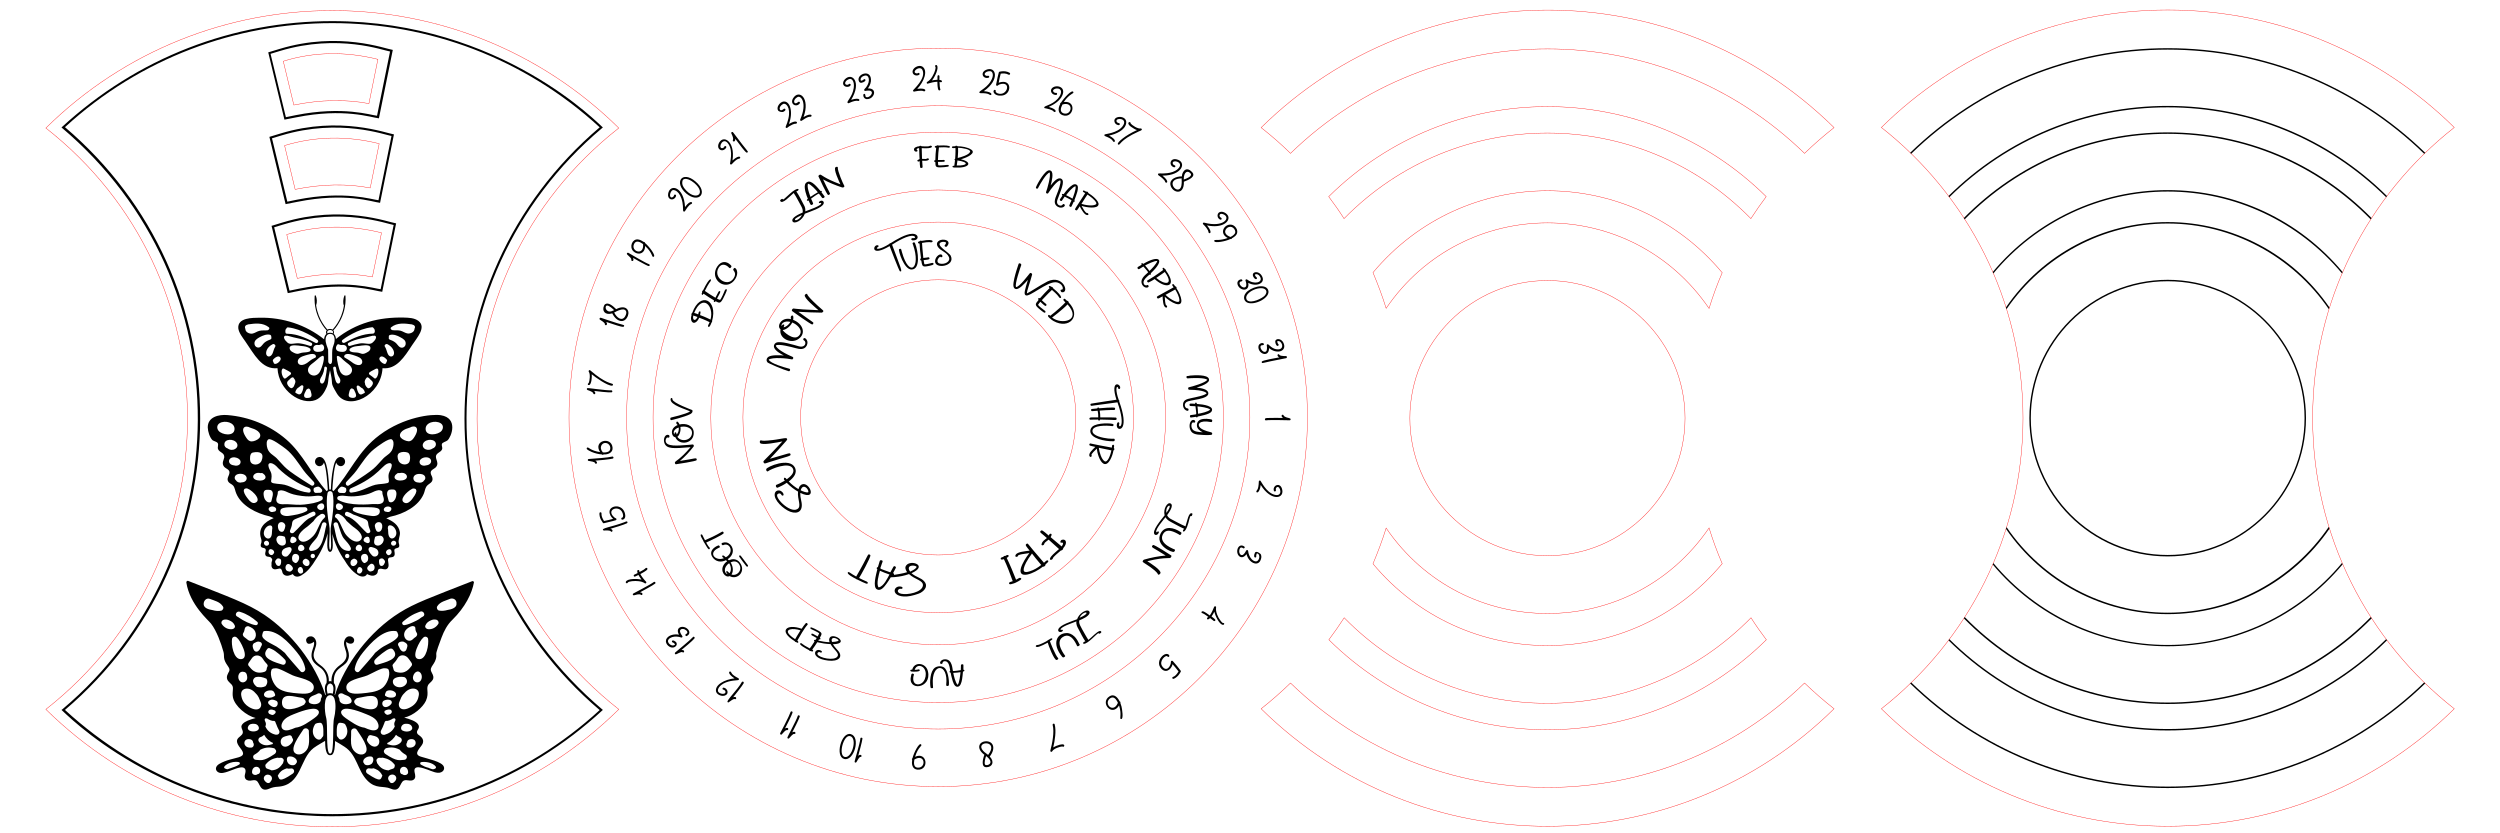 <?xml version="1.0" encoding="utf-8"?>
<!-- Generator: Adobe Illustrator 23.0.6, SVG Export Plug-In . SVG Version: 6.00 Build 0)  -->
<svg version="1.1" id="Слой_1" xmlns="http://www.w3.org/2000/svg" xmlns:xlink="http://www.w3.org/1999/xlink" x="0px" y="0px"
	 viewBox="0 0 1728 576" style="enable-background:new 0 0 1728 576;" xml:space="preserve">
<style type="text/css">
	.st0{fill:none;stroke:#FF0000;stroke-width:0.25;stroke-miterlimit:10;}
</style>
<path class="st0" d="M1696.4,489.9c-50.9,50.2-120.8,81.2-198,81.2c-77.2,0-147.1-31-198-81.2c59.6-46.8,97.9-119.4,97.9-200.9
	s-38.4-154.1-97.9-200.9c50.9-50.2,120.8-81.2,198-81.2c77.2,0,147.1,31,198,81.2c-59.6,46.8-97.9,119.4-97.9,200.9
	S1636.8,443.2,1696.4,489.9z"/>
<path d="M1498.3,486.6c-53.3,0-103.4-21-140.9-59.2c0.2-0.3,0.4-0.6,0.6-0.9c37.3,38,87.2,59.1,140.3,59.1
	c53.1,0,103-21.1,140.4-59.1c0.2,0.3,0.4,0.6,0.6,0.9C1601.7,465.6,1551.7,486.6,1498.3,486.6 M1498.3,131.4
	c-46.7,0-90.8,20.6-120.9,56.6c0.1,0.3,0.3,0.7,0.4,1l0,0c29.9-35.9,73.9-56.6,120.5-56.6c46.5,0,90.6,20.8,120.5,56.6
	c0.1-0.3,0.3-0.7,0.4-1C1589.2,152,1545.1,131.4,1498.3,131.4 M1676.1,472.2c-0.2-0.2-0.3-0.3-0.5-0.5c-47.8,46.4-110.8,72-177.3,72
	c-66.5,0-129.4-25.6-177.3-72c-0.1,0.1-0.2,0.2-0.2,0.2l-0.5,0.5c48,46.6,111.2,72.3,178,72.3c66.8,0,130-25.7,178-72.3
	L1676.1,472.2z M1498.3,34.3c66.5,0,129.5,25.6,177.3,72c0.2-0.2,0.3-0.3,0.5-0.5l0.2-0.2c-48-46.6-111.3-72.3-178-72.3
	c-66.7,0-129.9,25.7-178,72.3c0.7,0.7,0.4,0.4,0.7,0.7C1368.9,59.9,1431.9,34.3,1498.3,34.3 M1346.8,135.5c0.2,0.3,0.4,0.5,0.6,0.8
	c40.5-40,94.2-62.1,150.9-62.1c56.8,0,110.4,22.1,151,62.1c0.2-0.3,0.4-0.5,0.6-0.8c-40.7-40.2-94.5-62.3-151.6-62.3
	C1441.3,73.2,1387.5,95.3,1346.8,135.5 M1402.7,289c0-52.7,42.9-95.6,95.6-95.6s95.6,42.9,95.6,95.6c0,52.7-42.9,95.6-95.6,95.6
	C1445.6,384.7,1402.7,341.8,1402.7,289 M1403.7,289c0,52.2,42.4,94.6,94.6,94.6s94.6-42.4,94.6-94.6s-42.4-94.6-94.6-94.6
	C1446.1,194.4,1403.7,236.9,1403.7,289 M1649.9,442.6c-0.2-0.3-0.4-0.5-0.6-0.8c-40.5,40-94.2,62.1-151,62.1
	c-56.8,0-110.4-22.1-150.9-62.1c-0.2,0.3-0.4,0.5-0.6,0.8c40.7,40.2,94.5,62.3,151.5,62.3C1555.4,504.9,1609.2,482.8,1649.9,442.6
	 M1498.3,424.5c44.7,0,86.4-22.1,111.8-59c-0.1-0.4-0.3-0.8-0.4-1.3l0-0.1c-25.2,36.9-66.9,59.4-111.4,59.4
	c-44.4,0-86.2-22.3-111.4-59.2l0,0.1c-0.1,0.4-0.2,0.8-0.4,1.1C1411.9,402.5,1453.7,424.5,1498.3,424.5 M1357.4,150.7
	c0.2,0.3,0.3,0.5,0.5,0.8l0.1,0.1c37.3-38,87.2-59.1,140.3-59.1c53.1,0,103,21.1,140.3,59.1c0.2-0.3,0.4-0.6,0.6-0.9
	c-37.5-38.2-87.5-59.2-140.9-59.2C1445,91.5,1395,112.5,1357.4,150.7 M1498.3,153.5c-44.7,0-86.4,22-111.8,59
	c0.1,0.4,0.3,0.8,0.4,1.2c25.2-36.8,67-59.2,111.4-59.2c44.4,0,86.3,22.5,111.4,59.2c0.1-0.4,0.3-0.8,0.4-1.2
	C1584.8,175.6,1543,153.5,1498.3,153.5 M1498.3,446.7c46.8,0,90.8-20.6,120.9-56.6c-0.1-0.3-0.3-0.7-0.4-1l0,0
	c-29.9,35.9-73.9,56.7-120.5,56.7c-46.5,0-90.5-20.8-120.5-56.6l0,0c-0.1,0.3-0.3,0.7-0.4,1C1407.5,426.1,1451.6,446.7,1498.3,446.7
	"/>
<path class="st0" d="M1190.4,188.5c-3.5,8-6.5,16.3-9.1,24.7c-53.8-78.9-169.5-78.8-223.2-0.1c-2.6-8.4-5.7-16.6-9.1-24.7
	C1012,113,1127.4,113,1190.4,188.5z M1247.3,472.1c-99.2,96.3-256.2,96.2-355.3,0c-6.5,6.3-13.2,12.2-20.3,17.8
	c110.3,108.8,286.7,107.8,396,0C1260.6,484.3,1253.8,478.4,1247.3,472.1z M974.5,289c0,52.5,42.7,95.1,95.1,95.1
	c52.5,0,95.1-42.7,95.1-95.1s-42.7-95.1-95.1-95.1C1017.2,193.9,974.5,236.6,974.5,289z M1247.3,106c6.5-6.3,13.3-12.2,20.4-17.8
	c-110.7-109-286.8-107.6-396,0c7.1,5.6,13.9,11.5,20.3,17.8C991.2,9.7,1148.3,9.8,1247.3,106z M1190.4,389.6
	c-3.5-8-6.5-16.3-9.1-24.7c-53.8,78.9-169.5,78.8-223.2,0.1c-2.6,8.4-5.7,16.6-9.1,24.7C1012,465.1,1127.4,465.1,1190.4,389.6z
	 M1220.9,442.2c-3.7-4.9-7.3-10-10.6-15.2c-77.4,78.9-203.9,78.8-281.2,0c-3.4,5.2-6.9,10.3-10.6,15.2
	C1002.5,525.2,1137,525.1,1220.9,442.2z M918.4,135.9c3.7,4.9,7.3,10,10.6,15.2c77.4-78.9,203.9-78.8,281.2,0
	c3.4-5.2,6.9-10.3,10.6-15.2C1136.9,52.9,1002.3,53,918.4,135.9z"/>
<path class="st0" d="M427.7,88.5c-109.9-108.3-286.2-108.2-396,0c130.5,102.4,130.6,299.2,0,401.8c109.9,108.3,286.2,108.2,396,0
	C297.2,387.8,297,191,427.7,88.5z M261.2,41L255,71.6c-15.8-3-33.1-2.8-51.9,1l-7.3-30.3C217.2,35.7,239,35.5,261.2,41z M262.1,99.3
	l-6.2,30.6c-15.8-3-33.1-2.8-51.9,1l-7.3-30.3C218.1,94.1,240,93.8,262.1,99.3z M257.4,191.4c-15.8-3-33.1-2.8-51.9,1l-7.3-30.3
	c21.5-6.5,43.3-6.7,65.5-1.2L257.4,191.4z"/>
<path d="M194.1,92.2l-7.9,2.4l11.2,46.5l8.2-1.6c33.4-6.7,51.7,0.1,57.1,0.7l9.6-47.3C267.3,92.2,235.2,79.8,194.1,92.2
	 M261.6,138.4c-4.3-0.4-23.4-6.9-56.2-0.4l-6.8,1.4L188,95.6l6.6-2c40.3-12.1,71.8-0.2,76,0.4L261.6,138.4z M416.1,88.6l0.6-0.5
	c-1.5-0.9-69.9-73.5-187.1-73.5c-68.4,0-134.5,25-187.1,73.5c127.2,107.3,123.8,298.3,0.7,402.1l-0.7,0.5
	c1.5,0.9,69.9,73.5,187.1,73.5c67.6,0,134.1-24.5,187.1-73.5C289.8,383.5,292.5,192.8,416.1,88.6 M44.9,490.7
	c124.6-105.8,124.6-296.9,0-402.8C149.2-7.9,310-8.1,414.5,88c-124.6,105.8-124.6,297,0,402.8C310.2,586.6,149.4,586.8,44.9,490.7
	 M195.6,153.7l-7.9,2.4l11.2,46.5l8.2-1.6c32.9-6.6,51.7,0.1,57.1,0.7l9.6-47.3C268.8,153.7,236.7,141.3,195.6,153.7 M263.1,199.9
	c-4.4-0.4-23.4-6.9-56.2-0.4l-6.8,1.4l-10.6-43.8l6.6-2c40.3-12.1,71.8-0.2,76,0.4L263.1,199.9z M204.8,81.1
	c32.9-6.6,51.7,0.1,57.1,0.7l9.6-47.3c-5.1-0.7-37.1-13.1-78.2-0.7l-7.9,2.4l11.2,46.5L204.8,81.1z M193.6,35.2
	c40.3-12.1,71.7-0.2,76,0.4l-9,44.4c-4.3-0.4-23.4-6.9-56.2-0.4l-6.8,1.4l-10.6-43.8L193.6,35.2z M150.5,306.3
	c0.7,1.1-0.3,2.7,0.2,4.1c1,2.5,4.6,2.4,4.3,5.8c-0.2,1.5-2.1,4-0.1,6.4c1.1,1.3,3.7,1.9,3.7,3.8c0.1,2.4-2.4,4.2-0.7,6.7
	c0.8,1.1,2.3,1.5,3.2,2.5c1.3,1.4,1.4,3.8,2.2,5.5c3.6,8.6,14,13.8,23,15.8c1,0.4,1.9,0.8,2.9,1.2c-6.6,2.7-11,7.2-8.8,14
	c0.9,2.7-0.1,3.4-0.2,4.5c-0.3,3,3.1,1.3,3.5,3.4c0.1,1-0.5,2-0.4,3c0.3,2.2,2.2,1.6,3.6,2.1c2.5,2,0.4,2.5,0.8,4.9
	c-0.4,2.5,1,3.7,2.9,3.5c1.7-0.1,3.5-1.6,4.3,1c0.3,1,0.3,1.8,1.2,2.6c1.9,1.6,4.3,0.7,6.3-0.3c1,1.9,3.7,2.8,7.2,0
	c3.2-1.9,6.6-6.5,8.2-9.3c4-5.7,6.9-12.1,8.7-18.8c-0.1,5.6-1.2,12.3,1.6,12.8c2.8-0.4,1.8-7,1.6-12.5c1.7,6.6,4.6,12.9,8.6,18.5
	c0.8,1.4,1.7,2.7,2.6,3.9c3,3.8,4.4,4.6,6.4,6c2,1.4,5.2,1.8,6.4-0.6c1.8,0.9,3.9,1.7,5.8,0.6c2-1.1,1.5-2.9,1.8-3.4
	c1.5-2.5,5,1.2,6.8-1.5c1.3-1.9-0.5-5.1,0.3-6.5c0.1-0.1,0.4-0.4,0.7-0.6c1.1-0.4,4.1,0.3,3.7-3.2c0-0.4-0.2-0.9-0.2-1.3
	c-0.5-3.4,4.6-0.4,3.1-5.3c-0.8-2.5,1.1-5.1,0.7-7.8c-0.8-5-5-7.7-9.4-9.5c0.9-0.4,1.8-0.8,2.6-1.1c9.7-2,19.7-7.3,23.3-15.9
	c0.7-1.6,0.9-3.7,1.9-5.1c1.5-2.1,4.7-2.5,4.1-5.8c-0.2-1.2-1.1-2.2-1.2-3.4c-0.3-2.2,2.5-2.8,3.7-4.2c3-3.7-2.7-6.7,1.5-9.7
	c1-0.7,2.1-1.3,2.6-2.4c0.6-1.4-0.4-2.5-0.1-3.7c0.3-1.3,2.9-1.7,3.9-2.6c2.7-2.4,7.7-15.4-4.6-17.4c-6.3-1-25.5,1.2-42.2,13.6
	c-15.4,11.4-20.6,26.5-32,38.9c-0.2-0.3-0.5-0.5-0.8-0.7c0.2-3.6,0.9-15.1,2.7-19.1c0.6,2,3,3.4,4.9,1.9c2.2-1.7,1.3-5.4-1.5-5.7
	c-4-0.4-5,5.3-5.6,8c-1,4.8-1.3,9.6-1.5,14.5c-0.4-0.1-0.7-0.1-1.1,0c-0.8-15.5-2.4-23-7.1-22.5c-2.8,0.3-3.8,4-1.5,5.7
	c1.9,1.5,4.3,0.2,4.9-1.9c1.8,4,2.5,15.7,2.7,19.1c-0.3,0.2-0.6,0.4-0.8,0.7c-10.3-11.3-16.4-25.8-28-35.8
	c-11.4-9.8-25.7-15.6-40.6-16.8c-5.9-0.5-13.7,1.2-13.6,8.6c0.1,2.8,1.3,6.7,3.2,8.7C147.8,305,149.8,305.2,150.5,306.3 M240,385.8
	c-2,0-2-3,0-3C242,382.8,242,385.8,240,385.8 M242.8,390.7c-0.9-1-0.7-3.1,0.3-3.7c0.1-0.1,1.3-1.1,2-0.8
	C249.6,387.7,245.1,393,242.8,390.7 M256.7,356.6c-4.1-0.6-8.5-1.2-12.2-3.2c-1.4-0.8-0.6-2.7,0.8-2.8c0.7-0.1,2.6,0,2.8,0
	c4.1,0.1,13.5-0.7,14.3,1.9C263.3,355.9,259.8,357.1,256.7,356.6 M260.9,367.5c-1.3-0.4-2-4.1-1.8-4.6c0.4-1.2,1.5-2.1,2.8-2
	C265.7,360.9,264.5,368.7,260.9,367.5 M244.3,355.7c1.4,0.4,2.8,1,4.2,1.6c3.4,1.4,5.8,1.6,6,4.4c0.1,1.8,0.8,3.3,1.4,5
	c0.5,1.5-1.5,2.4-2.5,1.5c-4.3-3.9-8.1-9.7-13.9-11.5c-1.9-0.6-1.1-3.5,0.8-2.9C241.6,354.2,243,354.9,244.3,355.7 M255.6,374.3
	c-0.6,1.7-2.1,1.2-3.6,0.2c-2.1-1.4,0.9-4.4,2.8-3.3C255.5,371.6,255.7,373.9,255.6,374.3 M249.6,377.2c1.2,1.4,0.7,3.2-0.7,3.7
	c-1.1,0.3-2.7-0.4-3-1.4C245.4,377.5,248.1,375.3,249.6,377.2 M247.8,396.3c-1.5-0.4-1.2-2.7-0.2-3.9c1.1-1.2,3,0.2,2.9,1.8
	C250.4,395.3,249.2,397,247.8,396.3 M251.5,389.1c-2.2-1.3-3.1-5.6,0.1-6.2c2.8-0.6,3.5,3.1,2.4,5
	C253.9,388,252.4,389.6,251.5,389.1 M257,394.8c-1,0.5-2,0.2-2.6-0.8c-2-1.7,1.6-4.2,2-4.3C259.3,389.1,260,394.3,257,394.8
	 M257.9,384.5c-0.5-0.2-3.8-3.6-3.1-5.3c0.3-0.8,1-1.3,1.9-1.1c1.6,0.4,3.5,0.8,4.4,2.3C262.5,382.8,260.6,385.5,257.9,384.5
	 M260.3,377c-2.7-0.8-1.5-3.8-1.1-5.7c0.1-0.8,3.8-1.4,4.6-0.8C267.2,372.6,263.9,378,260.3,377 M265.7,389.5
	c-0.7,2-2.8,2.3-3.4,0.6c-0.1-0.2-0.8-2.8,0.1-3.6c0.9-0.8,2.3-0.8,3.1,0.5C266.3,387.7,266.3,388.6,265.7,389.5 M272.8,377
	c-2.2,0.9-3.3-1.7-1.9-2.7c0.4-0.4,0.6-0.5,0.8-0.5c0.8-0.2,1.7,0.2,2.1,1C274.1,375.8,273.5,376.7,272.8,377 M268.1,364.8
	c-0.1-3.2,5-1.8,5.8,2.9c0.7,4.2-4.7,7-5.5,1.2c-0.1-0.9-0.1-1.6-0.2-3.2C268.1,365.4,267.9,365.3,268.1,364.8 M270.7,381.7
	c0,1-1.2,2.3-2.5,2c-0.5-0.2-1.2-1.2-1.2-1.2C265.7,380.4,270.6,377.6,270.7,381.7 M267.9,353.9c-1.4-0.3-1.8-0.2-2.2-0.7
	c-1.6-1.7,1.5-4.1,4.1-2.7C271.6,351.5,269.8,354.3,267.9,353.9 M267.7,333.9c-2,0.5-4,0.6-6,0.8c-6.2,0.6-10.4,4.9-18.8,5.8
	c-1.9,0.2-1.8-2.4-0.4-3c20.3-8.5,21.5-17,26.8-17.4c0.8-0.1,1.6,0.7,1.5,1.5c-0.1,1.7-0.8,3-1.6,4.5
	C267.3,329.9,270.3,333.3,267.7,333.9 M274,341.7c-0.5,6.2-5,6.4-5.4,4.4c-0.3-1.8-2.2-5.6,0-7.3c0.7-0.6,3.7-0.6,4.3-0.2
	C273.9,339.3,274.1,340.7,274,341.7 M287.8,339.6c-0.3,1.9-1.8,3.8-2.9,5.3c-1.1,1.5-3.1,3.5-5.1,2.7c-4.4-1.8,1-7.6,5.2-9.8
	c0.5-0.2,0.9-0.2,1.3-0.1C287.4,337.7,287.9,338.6,287.8,339.6 M304.5,292.5c2,1.2,2.1,3.5,0.7,5.3c-2.3,2.8-10.6,4-11-1
	C293.8,291.9,300.9,290.3,304.5,292.5 M292.6,306.3c1.9-3.3,8.7-3.1,8.7,0.8c0,1.5-1.1,2.5-2.3,2.9c-1.3,1-3.2,1.2-4.7,0.6
	C292.5,309.9,291.6,308,292.6,306.3 M294.1,316.1c4.9-0.3,5.2,4.9,0.8,5.5c-1.8,0.6-4.2,0.3-4.8-1.6
	C289.4,317.6,292.2,316.2,294.1,316.1 M290.6,327.6c3.8,0.3,4.1,3.4,2.4,4.6c-0.7,1.3-2.6,1.7-4,1.3
	C284.5,333.3,284.3,327.1,290.6,327.6 M278.1,297.9c1.5-1.2,3.4-1.8,5.3-2.4c3.5-2,7.5,0,2.6,7.2c-0.9,1.3-2,2.4-3.7,2.3
	c-1.6-0.1-4-1.1-5.1-2.3C275.7,301.2,276.6,299.1,278.1,297.9 M276,313.1c1.6-0.9,3.8-0.9,5.5-0.4c2.5,0.7,2,4.9,1.7,5.9
	c-0.9,3.5-6.5,3.1-7.8-0.3C274.8,316.8,274.2,314.2,276,313.1 M274.6,327.2c0.4-0.3,0.8-0.2,1.2-0.2c0.3,0.1,0.6-0.1,1-0.1
	c4.4-0.8,6.7,4.1,1.5,5.1C273.3,332.9,270.7,329.8,274.6,327.2 M239.4,333.1c2.4-2.7,5-5.1,7.1-8c3.9-5.4,7.3-10.9,12.1-14.7
	c2.1-1.7,10.3-7.9,12.2-6.7c1.5,1,1.3,3.4,1,4.9c-0.8,4.7-4.4,5.8-6.7,8.1c-6.7,6.9-4,6.3-23.9,18.8
	C239.7,336.5,238.3,334.4,239.4,333.1 M233.7,338.3c0.6-0.8,1.3-1.5,2.2-1.9c0.6-0.2,3.1,0.5,3.3,1.2c0.6,2-0.5,3.3-1.5,3.2
	c-0.9-0.1-1.8-0.1-2.8-0.1C234,340.6,233,339.3,233.7,338.3 M234.2,342.9c4.2-1,5.4,0.9,13.5-0.1c9.7-1.2,9.7-3.4,14.1-4
	c0.1,0,2.6,0.1,2.5,1.4c-0.2,2.2,2.1,5,0.4,7c-1.6,1.8-5.1,1.1-7.2,1.2c-1.3,0.1-16,1.6-23.6-2.8C232.7,345,232.9,343.2,234.2,342.9
	 M234.9,348.1c4.9,1.9,0.2,6.2-2.1,3.7C231.5,350.3,232.2,347.1,234.9,348.1 M231.7,356.2c0.6-1.5,2.5-1.3,3.7-0.3
	c1.7,0.9,3.1,2.5,4.2,4.2c5.7,5.3,4,3.4,6.9,5.8c2.1,1.7,5.6,5.6,2.1,7.9c-2.9,1.9-6.9-1.3-8.8-3.4c-3.1-3.3-3.7-8.1-6.5-11.4
	c-0.2-0.2-0.4-0.4-0.6-0.7C232,357.9,231.1,357.3,231.7,356.2 M233.6,362.1c0.2,0.7,0.8,2.3,0.8,2.5c1.1,2.8,1.6,5.7,3.6,8
	c1.6,1.9,3.4,3.6,4.4,5.9c0.5,1-0.1,2.3-1.3,2.3c-8.4,0-8.8-12.1-10.5-17.9C230.1,361,233,360.2,233.6,362.1 M226.4,340.8
	c0.4-1.8,3-1.8,3.5,0c1.5,6.2-0.3,18.4-1,21.9c-1.2,5.8,1,15.4-0.7,17.5c-1.7-2.1,0.5-11.6-0.7-17.5
	C226.7,359.2,225,346.9,226.4,340.8 M176.5,347.5c-2.1,0.9-4-1.2-5.1-2.7c-1.1-1.4-2.6-3.4-2.9-5.3c-0.1-1,0.4-1.9,1.5-1.9
	C172.1,336.8,181.9,345.3,176.5,347.5 M182.2,341.8c-0.1-1.1,0.1-2.4,1.1-3c0.6-0.4,3.6-0.4,4.3,0.2c2.1,1.6,0.3,5.5,0,7.3
	C187.3,348.1,182.7,347.9,182.2,341.8 M187.1,326.1c-0.7-1.5-1.5-2.8-1.6-4.5c-0.1-0.8,0.7-1.6,1.5-1.5c2.2,0.2,3.9,1.9,5.3,3.5
	c6.1,6,13.5,10.6,21.4,13.9c1.4,0.6,1.5,3.2-0.4,3c-8.4-0.9-12.6-5.2-18.8-5.8c-4.7-0.5-7.4-0.5-7.1-2.3
	C187.7,330.1,188.1,328.3,187.1,326.1 M188.3,353.9c-1,0.2-1.8-0.4-2.4-1.3c-1.2-1.7,2.2-3.8,4.6-1.6c0.6,0.6,0.5,1.6,0,2.2
	C190.1,353.7,189.7,353.5,188.3,353.9 M182.4,367.8c0.8-4.7,5.9-6.1,5.8-2.9c0.1,0.5,0,0.6-0.1,1c-0.1,1.5-0.1,2.3-0.2,3.2
	C187.2,374.7,181.7,372,182.4,367.8 M184.2,377.2c-0.7,0-1.4-0.4-1.7-1.4c-0.5-1.4,1.7-2.9,2.9-1.5c0,0,0,0,0,0
	c0.9,0.7,0.8,2.4-0.5,2.8C184.5,377.3,184.5,377.2,184.2,377.2 M189.3,382.4c0,0-0.7,1.1-1.2,1.2c-1.3,0.4-2.5-0.9-2.5-2
	C185.7,377.6,190.6,380.4,189.3,382.4 M194,390.1c-0.6,1.7-2.7,1.4-3.4-0.6c-0.6-0.9-0.6-1.9,0.2-2.5c0.7-1.3,2.1-1.3,3.1-0.5
	C194.8,387.4,194.1,389.9,194,390.1 M192.4,370.5c0.8-0.5,4.4,0,4.6,0.8c0.4,1.9,1.6,4.9-1.1,5.7C192.4,378,189.1,372.6,192.4,370.5
	 M203,368.2c-1.1,0.9-3.1,0.1-2.5-1.5c0.6-1.7,1.3-3.1,1.4-5c0.2-2.8,2.7-3,6-4.4c1.4-0.6,2.7-1.1,4.2-1.6c1.3-0.8,2.6-1.5,4.1-2
	c1.9-0.6,2.7,2.3,0.8,2.9c-0.4,0.1-2.3,1.2-3.8,1.9C209.4,361.1,206.4,365.2,203,368.2 M202.5,375.4c-0.8,0.2-1.6-0.3-1.9-1.1
	c-0.1-0.3,0.2-2.7,0.9-3.1C203.6,369.9,207.6,374,202.5,375.4 M211.7,353.4c-3.7,2-8.1,2.6-12.2,3.2c-3.1,0.4-6.6-0.7-5.6-4.1
	c0.7-2.6,10.2-1.8,14.3-1.9c0.2,0,2-0.1,2.8,0C212.4,350.7,213.2,352.7,211.7,353.4 M197.2,362.9c0.2,0.6-0.5,4.2-1.8,4.6
	c-1.5,0.5-3.2-0.7-3.3-3.6C191.9,360.2,196.1,359.9,197.2,362.9 M195.2,380.5c0.9-1.5,2.8-2,4.4-2.3c0.9-0.2,1.6,0.3,1.9,1.1
	c0.7,1.7-2.6,5.1-3.1,5.3C195.7,385.5,193.8,382.8,195.2,380.5 M201.9,394.1c-0.6,0.9-1.6,1.3-2.6,0.8c-3.1-0.5-2.3-5.7,0.5-5
	C200.2,389.9,203.9,392.4,201.9,394.1 M204.8,389.1c-0.9,0.5-2.4-1.1-2.5-1.2c-1-1.9-0.4-5.6,2.4-5
	C207.9,383.5,207,387.8,204.8,389.1 M208.6,376.6c1.1,0.3,1.8,1.5,1.8,2.3c0.1,1.5-2,2.3-3.1,2C204.8,380,206.2,375.9,208.6,376.6
	 M208.5,396.3c-1.4,0.8-2.7-0.9-2.7-2.1c-0.1-1.7,1.9-3.1,2.9-1.8C209.7,393.5,210,395.9,208.5,396.3 M209.7,389.9
	c-0.9-1.2-0.7-3,1.4-3.7c0.6-0.2,2.4,0.9,2.7,1.8C214.8,391.3,211.5,392.4,209.7,389.9 M216.2,385.8c-2,0-2-3,0-3
	C218.2,382.8,218.2,385.8,216.2,385.8 M225.6,362.9c-1.7,5.8-2.1,17.9-10.5,17.9c-1.2,0-1.8-1.3-1.3-2.3c1-2.3,2.8-4,4.4-5.9
	c2-2.3,2.5-5.2,3.6-8c0.1-0.2,0.6-1.8,0.8-2.5C223.2,360.2,226.2,361,225.6,362.9 M224.3,357.9c-3.9,3.3-4.3,8.9-7.8,12.6
	c-1.9,2-5.9,5.3-8.8,3.4c-3.5-2.3,0.1-6.2,2.1-7.9c3-2.5,1.2-0.5,6.9-5.8c1.1-1.7,2.5-3.3,4.2-4.2
	C223.2,353.7,225.9,356.5,224.3,357.9 M223.5,351.8c-2.3,2.6-7-1.8-2.1-3.7C224,347.1,224.8,350.3,223.5,351.8 M222.4,345.7
	c-3.5,2-7.9,2.5-11.9,3c-4,0.5-7.8,0-11.7-0.2c-2.1-0.1-5.6,0.6-7.2-1.2c-1.7-2,0.6-4.9,0.4-7c-0.1-1.3,2.3-1.4,2.5-1.4
	c4.4,0.5,4.4,2.7,14.1,3.9c8.1,1,9.3-0.8,13.5,0.1C223.3,343.2,223.5,345,222.4,345.7 M220.3,336.4c0.9,0.4,1.6,1.1,2.2,1.9
	c0.7,1-0.3,2.3-1.3,2.3c-0.9,0-1.9,0-2.8,0.1c-1,0.1-2.1-1.2-1.5-3.2C217.2,336.9,219.8,336.1,220.3,336.4 M185.5,303.7
	c1.8-1.2,10,5,12.2,6.7c4.8,3.8,8.2,9.3,12.1,14.7c2.1,2.9,4.7,5.3,7.1,8c1.1,1.3-0.3,3.3-1.8,2.4c-19.8-12.4-17.1-11.8-23.9-18.8
	c-2.3-2.3-5.9-3.4-6.7-8.1C184.3,307,184,304.7,185.5,303.7 M178,332c-5.2-1-2.9-5.8,1.5-5.1c0.4,0.1,0.7,0.2,1,0.1
	c0.4-0.1,0.8-0.1,1.2,0.2C185.5,329.8,183,333,178,332 M180.8,318.4c-1.3,3.4-6.9,3.7-7.8,0.3c-0.3-1-0.6-5.4,1.7-5.9
	C179.9,311.7,182.8,313.4,180.8,318.4 M172.9,295.6c1.9,0.6,3.8,1.2,5.3,2.4c1.5,1.2,2.4,3.2,1,4.8c-1.1,1.2-3.5,2.3-5.1,2.3
	c-1.7,0.1-2.8-1-3.7-2.3C165.3,295.4,169.6,293.7,172.9,295.6 M167.2,333.4c-1.4,0.5-3.3,0-4-1.3c-1.7-1.2-1.4-4.3,2.4-4.6
	C171.9,327.2,171.8,333.3,167.2,333.4 M166.2,320c-0.6,1.9-3,2.2-4.8,1.6c-4.4-0.6-4.1-5.8,0.8-5.5C164,316.3,166.9,317.6,166.2,320
	 M163.7,306.3c1.9,3.4-3,6.2-6.3,3.7c-1.3-0.4-2.4-1.4-2.3-2.9C155,303.2,161.8,303,163.7,306.3 M151.8,292.5
	c3.5-2.2,10.7-0.6,10.3,4.3c-0.4,5.1-8.7,3.8-11,1C149.7,296.1,149.8,293.8,151.8,292.5 M326.4,401.7
	c-29.3,11.5-39.5,15.1-50.1,21.7c-20.8,13-38,35.7-44.8,57.1c-0.1-0.1-0.1-0.2-0.2-0.3c0.7-2.5,1.2-6.1-0.5-8.1
	c-0.8-10.6,6.7-10.4,9.3-15.1c3.1-5.5-1.5-9.5-0.7-13.4c1.5,1.8,5.2,2,5.4-0.9c0.3-2.8-4.8-4.7-6.6-0.3c-2.4,5.6,6.3,10.7-3.3,17.4
	c-3.8,2.7-6,6.6-5.8,11.2c-0.8-0.3-1-0.3-1.8,0c0.2-4.6-2-8.5-5.8-11.2c-9.8-6.8-0.9-11.6-3.3-17.4c-1.9-4.4-7-2.4-6.6,0.3
	c0.6,4.4,5.1,1.2,5.4,0.9c0.5,2.5-0.7,4.1-1.3,6.6c-2,7.6,4.2,9.8,6.7,12.1c2.6,2.5,3.8,6.1,3.3,9.7c0,0,0,0.1,0,0.1
	c-1.7,2-1.2,5.6-0.5,8c-0.1,0.1-0.2,0.2-0.3,0.4c-7.1-22.3-24-43.3-42.1-55.5c-11.9-8-24.8-12.5-52.8-23.5c-0.7-0.3-1.3,0.6-1.2,1.2
	c2.5,15.4,15.2,25.9,17.1,28.4c3.8,4.9,7,13.7,8.6,19.6c0.5,1.7,0.1,3.5,0.6,5.2c1.3,4.2,4.4,5.7,3.3,8.1c-0.6,1.3-2.7,3.9-0.8,6.6
	c1.5,2,3.6,2.6,3.4,5.5c-0.1,2-0.4,3.8,0,5.9c1.3,6.2,9.5,12.8,15.7,14.3c-4.3,1.2-7.4,2.3-9,4.1c-1.4,1.6-0.8,2.6-0.1,4.4
	c2,5.3-8.3,3.8-1.4,12.4c6.3,7.9-5,5.2-14.6,10.8c-4.5,2.7-1.9,7.1,2.7,6.2c4-0.7,7.7-3,11.7-3.7c2.8-0.5,4.2,0.9,3.6,3.6
	c-0.2,1-0.6,2-0.4,3c0.3,1.9,2,2.6,3.7,2.5c1.4-0.1,3-0.7,4.3,0c2.6,1.4,2.3,8.5,9,5.5c1.9-0.8,3.7-1.2,5.8-1.3
	c16.7-1.1,14.9-19.3,24.8-26.8c2.4-1.8,7.4-4.5,7.9-4.9c0.1,4.1,0.3,10.9,4.2,9.8c2.5-0.3,2.7-7.3,2.7-9.7c0.8,0.4,5.5,3.2,6.6,4
	c8.7,5.7,8.8,16.3,15.7,23.3c6,6.1,10.9,3.4,16.1,5.6c6.8,2.9,6.1-3.9,9-5.5c2.1-1.1,4.7,0.8,6.8-0.6c1.8-1.2,1.2-3.3,0.8-5.1
	c-1.3-5.9,6-2.9,9-1.9c2.6,0.9,6.5,3,9.3,1.8c1.5-0.6,2.5-2.2,1.9-3.8c-1.2-3.6-11.3-5.5-15.9-7c-5.9-1.8,0-6.2,1.2-8.9
	c1.7-4.1-2.8-5.8-3.5-6.8c-1.5-2.4,1.7-3.2,0.8-5.9c-1-2.8-6.4-4.4-10-5.4c6.3-1.3,12.9-7.1,15-11.6c2.7-6-0.7-8.9,2.3-11.9
	c1.1-1.1,2.5-2.1,2.8-3.7c0.3-1.7-0.7-3.1-1.4-4.6c-1.6-3.4,3.2-5.1,3.5-10.7c0.1-2.4-1-0.6,3.6-12.8c1.7-4.5,3.9-8.9,7.5-12.3
	c8.8-8.6,13.6-18.3,14.9-25.9C327.7,402.3,327.1,401.4,326.4,401.7 M165.4,528.4c-2.4,1.5-3.3,1.6-8.1,3.3c-0.7,0-1.4-0.2-2.1-0.7
	c-1.7-1.4,4.5-5.4,10-4.2C165.9,526.9,166,528.1,165.4,528.4 M291.1,526.8c3-0.6,8,0.4,10,2.9c1,1.3-1,2.2-2.3,2
	c-2.1-0.7-2-0.7-2.6-1c-1.9-0.4-3.6-1.2-5.3-2.2C290.2,528.1,290.3,526.9,291.1,526.8 M278.5,429.7c6.5-5.6,10.8-6.4,11.8-6.9
	c2.3-1.1,4.2,2.3,2,3.4c-1.6,0.7-1.9,1.5-4.3,2.7c-3.7,1.8-6.1,2.9-8.4,3.2C278.2,432.3,277.4,430.6,278.5,429.7 M262.7,523.8
	c0.4,0.1,1.1,0,1.8-0.1c2.1,0.5,5.4,1,8.4,5c-0.1,0.6,0.2,2.2-1.5,2.7c-1,0.3-2,0.6-2.9,1.1c-4.2-0.4-6.1-2.4-7.9-5.1
	c0-0.4-0.1-0.8-0.3-1.2C259.7,524.8,261.4,523.5,262.7,523.8 M253.7,511.9c-0.2-0.7,0-1.4,0.5-1.9c0.1-1.1,1-2.2,2.4-1.8
	c1.6,0.5,3.4,0.5,4.6,1.8c1.4,1.4,1.3,4.2-0.3,5.4C258.3,517.5,254.6,514.4,253.7,511.9 M263.4,504.9c0.8-1.6,1.6-3.1,2.1-4.7
	c0.3-0.3,0.1-1.3,1.1-1.9c1.7,0.2,3.6-0.7,5.1-1.7c0.3,0,0.7-0.1,1-0.1c0.5,0.2,0.6,0.6,0.7,1.1c-0.1,0.8-1.6,2.2-0.5,4.5
	c-1.5,3.3-4,4.9-7.1,5.8c-0.2,0-0.4,0-0.7,0C263.5,507.9,262.7,506.2,263.4,504.9 M266.1,488.7c-2-0.3-2.5-3.2-1-4.3
	c2-1.2,6-1.2,5.7,1.3C270.7,486.8,268.2,489.1,266.1,488.7 M268.9,493.8c-1.3,0.7-2.2,0-3.1-1.1c-0.1-0.4-0.1-0.9,0-1.3
	c1.4-1,3.8-1.4,4.6-0.5C271.5,492.2,270.2,493.7,268.9,493.8 M273.7,507.9c0.7,0.7,1.6,1.3,2.6,1.7c1.4,0.5,1.9,2.1,0.9,3.3
	c-0.2,0.2-0.4,0.5-0.6,0.7c-2.9,2.2-5.3,1.9-8.8,0.8c0-0.3-0.1-0.5-0.2-0.8C270.2,512.5,272.4,510.2,273.7,507.9 M273.5,481
	c-1,1.7-4.1,1.1-4.6,1.1c-0.9-0.2-1.6-0.5-2.4-1c-0.9-0.5-0.2-1.7,0.2-2.7c0.9-2.1,6.2-1.5,7,1.1C273.8,480,273.7,480.6,273.5,481
	 M271.6,470.5c0.5-2.6,5.5-3.1,8.1-2.4c1.6,1,2.1,3.1,1.1,4.6C278,476.9,270.8,475,271.6,470.5 M273.6,464.4
	c-1.8-0.6-1.5-2.1-2.1-3.6c-0.8-1.8,1.1-1.9,3.3-5.8c1.7-3,5.7-2.6,7.7,0.4c1.6,2.3,3.2,3.6,1.7,5.2
	C283.2,461.7,280.4,466.6,273.6,464.4 M261,459.4c-2,0.7-3-1.9-1.9-3.3c2-2.4,7.9-6.9,9.8-7.5c1.2-0.5,2.1-0.5,2.9,0.5
	C277.2,455.7,265.2,458,261,459.4 M284,433c1.4-0.6,3.1-0.2,3.1,1.2c0,1.2,0.3,2.3,1,3.3c0.6,0.9,0.1,2.1-0.7,2.7
	c-0.8,0.5-1.5,1.1-2.1,1.7C281,445.9,275,436.9,284,433 M276.8,443.6L276.8,443.6c0.7-0.2,1.3-0.2,2-0.1c4.1,1.7,2.6,3.5,2.2,5.2
	c-0.2,1-1.7,2.5-3.4,1.2c-1.5-1.2-1.4-2.4-2.2-3.5C274.6,445.1,275.6,443.8,276.8,443.6 M245.2,462.1c0.8-4.3,3.1-8,5.8-11.3
	c5.5-6.8,13.9-15.8,22.6-14.6c1,0.1,1.3,1.5,1.6,2.3c1,3.3-7.6,6.8-10.2,8.4c-2,1.2-3.9,2.8-5.8,4.4c-0.3,0.9-10,11.8-10.8,12.7
	C247.1,465.6,244.9,463.8,245.2,462.1 M254,466.8c3-1.3,9.8-5.3,11.9-4.9c0.8,0.1,2.3-0.1,2.8,1.2c1.4,3.8-1.4,10.2-4.5,12.5
	c-3.9,2.9-9.6,3.2-14.3,3.7c-3.3,0.3-10.1,0.9-10.5-3.9C238.9,469.8,249.6,468.7,254,466.8 M261.2,485.9c-0.1,7.5-11.2,3.5-14.9,1.5
	c-0.5-0.3-0.7-0.6-0.9-1c-0.4-0.4-0.6-0.8-0.6-1.4c0-1,0.7-1.3,1.3-2c0.3-0.4,1.3-0.6,1.9-0.7C252.3,481.8,261.4,478.2,261.2,485.9
	 M237.2,479.6c1.8,1.2,4.8,1.2,5.8,4.3c0.2,0.8-0.1,1.9-0.9,2.2c-2.7,1.3-7.8,0.9-7.5-3.1c0-0.2-0.6-1-0.5-1.2
	C232.9,480.2,235.3,478.4,237.2,479.6 M228.2,472.4c2.8,0.6,2.5,4.3,1.8,7.1c-1.1-0.5-2.5-0.5-3.6,0
	C225.7,476.7,225.4,473,228.2,472.4 M222.3,481.8c0.1,0.2-0.5,1-0.5,1.2c0.2,4-4.9,4.4-7.5,3.1c-0.8-0.4-1.1-1.4-0.9-2.2
	c0.9-3.1,3.9-3.1,5.8-4.3C220.9,478.4,223.3,480.2,222.3,481.8 M216.9,475.4c-0.4,4.8-7.3,4.2-10.5,3.9c-4.7-0.4-10.4-0.8-14.3-3.7
	c-3.1-2.3-5.9-8.7-4.5-12.5c0.5-1.3,2.1-1.1,2.8-1.2c2.1-0.4,8.9,3.6,11.9,4.9C206.6,468.7,217.3,469.8,216.9,475.4 M210.7,486.3
	c-0.1,0.4-0.4,0.8-0.9,1c-3.6,2-14.7,6.1-14.9-1.5c-0.1-7.6,8.9-4,13.2-3.6c0.6,0.1,1.6,0.3,1.9,0.7
	C210.3,483.3,212.3,484.8,210.7,486.3 M174,455.1c1.8-2.9,5.9-2.7,7.7,0.3c2.2,3.7,4.1,3.8,3,5.7c-0.2,0.3-0.3,0.6-0.3,0.9
	c-0.1,1.4-0.7,2.1-1.7,2.4c-6.7,2.1-9.3-2.5-10.5-3.8C170.5,459,172.3,457.8,174,455.1 M168.8,440.3c-0.8-0.6-1.3-1.8-0.7-2.7
	c0.6-0.8,0.9-1.8,1-2.7c0.1-1.2,1.1-2.2,2.5-2.1c1.1,0.4,2.2,0.9,3.1,1.6c3.2,2.4,2.8,7.7-0.8,8.5
	C171.8,443.3,171.1,441.9,168.8,440.3 M184.7,448.6c1.1-1.4,2.2-0.2,3.2,0.1c2.5,0.9,8,5.9,9.2,7.4c1.1,1.4,0.1,3.9-1.9,3.3
	C191,458,179.3,455.2,184.7,448.6 M176.6,468.1c2.6-0.7,5-0.1,7.5,1c1,1.4,0.9,3.5-0.6,5.2c-1.8,0.9-3.8,1-5.9,0.5
	c-1.6-1.3-2.7-2.5-2.7-4.5C175.2,469.2,175.7,468.6,176.6,468.1 M187.4,477.2c0.9,0,1.9,0.6,2.3,1.7c0.4,0.9,0.9,1.8,0,2.3
	c-2.4,1.3-2.3,0.8-3.8,1.1C180.5,482.2,181.8,476.9,187.4,477.2 M185.7,486.6c-1.4-1.9,1.3-3.1,2.6-3c0.7,0,2.4,0.6,2.7,0.8
	C193.5,485.8,191,492,185.7,486.6 M190.4,492.8c-0.9,1.1-1.8,1.8-3.1,1.1c-1.3-0.2-2.5-1.5-1.5-2.8c1-1.3,4.3-0.3,4.6,0.5
	C190.6,491.9,190.6,492.4,190.4,492.8 M182.6,507.9c1.3,2.4,3.5,4.6,6.1,5.6c-0.1,0.2-0.2,0.5-0.2,0.8c-3.5,1.1-5.9,1.4-8.8-0.8
	c-0.2-0.2-0.4-0.5-0.6-0.7c-1-1.1-0.5-2.8,0.9-3.3C181,509.2,181.9,508.6,182.6,507.9 M183.4,502.1c1.1-2.2-0.4-3.6-0.5-4.5
	c0.1-0.5,0.2-0.9,0.7-1.1c0.3,0,0.7,0.1,1,0.1c1.5,1,3.4,1.9,5.1,1.7c1,0.6,0.7,1.6,1.1,1.9c0.5,1.6,1.3,3.1,2.1,4.7
	c0.7,1.3-0.1,3-1.7,2.9c-0.2,0-0.5,0-0.7,0C187.4,507.1,184.9,505.4,183.4,502.1 M191.8,523.7c0.7,0.2,1.4,0.2,1.8,0.1
	c1.3-0.3,3,0.9,2.4,2.4c-0.2,0.4-0.3,0.8-0.3,1.2c-1.8,2.6-3.6,4.7-7.9,5.1c-0.9-0.4-1.9-0.8-2.9-1.1c-1.7-0.5-1.4-2.1-1.5-2.7
	C186.3,524.8,189.6,524.2,191.8,523.7 M195.3,515.5c-1.6-1.2-1.7-4-0.3-5.4c1.2-1.2,3.1-1.3,4.6-1.8c1.4-0.4,2.3,0.6,2.4,1.8
	c0.5,0.5,0.7,1.2,0.5,1.9C201.6,514.4,197.9,517.5,195.3,515.5 M181.3,438.7c0.2-0.6,0.3-2.3,1.3-2.5c8.7-1.2,17,7.7,22.6,14.6
	c2.7,3.3,5,7,5.8,11.3c0.3,1.7-1.9,3.5-3.3,1.9c-0.7-0.8-10.5-11.9-10.8-12.7c-1.8-1.6-3.7-3.1-5.8-4.4
	C188.6,445.3,180.3,442.1,181.3,438.7 M179.4,443.6c1.2,0.2,2.2,1.5,1.3,2.8c-0.8,1.2-0.7,2.4-2.2,3.6c-1.6,1.2-3-0.2-3.4-1.5
	c-0.2-0.8-1.1-2.5,0.4-3.9C176.9,444.1,177.6,443.1,179.4,443.6L179.4,443.6z M166.2,423c4.3,1.3,8.2,3.8,11.6,6.8
	c1,0.9,0.2,2.5-1.1,2.3c-3.2-0.4-8.8-3.2-11.4-5.1c-0.4-0.3-0.8-0.6-1.3-0.8C161.8,425.2,163.6,421.7,166.2,423 M146.9,421.7
	c-2.9-0.4-5.8-1.5-6.1-3.7c-0.3-2.7,1.8-4.9,4.1-4.1c3.4,1.3,7.1,2,9.2,5.3c0.7,1,0,2.6-1.2,2.9
	C151.1,422.5,148.9,422.3,146.9,421.7 M153.3,431.3c-0.7-1.1,0-2.5,1.2-2.9c1.4-0.4,2.7-0.2,4,0.4c1.7,0.7,3.1,1.8,3.8,3.6
	c0.5,1.3-0.7,2.4-1.9,2.5C157.5,435.2,154.8,433.7,153.3,431.3 M160.4,441.5c0.3-1.3,2.2-2.2,3.6-0.5c1.6,1,9.1,14.1,2.7,14.6
	C161.3,456,159.7,445.2,160.4,441.5 M165.9,470.9c-2.2-2.1-1.3-6.8,2-6.6c1.7,0.1,2.9,0.8,3,4.2
	C170.9,471.1,167.8,472.7,165.9,470.9 M172.1,488.7c-4.9-3-5.1-7.2-5.3-7.7c-1.2-5.6,5.6-6.9,9.7-2c2.6,2.5,2.6,4,3.5,5.9
	C181.8,488.5,179,492.8,172.1,488.7 M171.5,502.2c0.8-1.8,2.4-2,4.1-1.9c1.6,0,2.6,0.8,3.1,1.9C180.8,506.7,169.5,506.7,171.5,502.2
	 M170.3,511.2c1.6-0.8,4.6-0.2,4.6,1.9c1.2,1.8,0.1,3.4-0.9,3.6C168.6,517.4,167.7,512.5,170.3,511.2 M179.8,533.2
	c-0.1,1.1-0.7,1.8-1.7,1.9c-1.3,1.1-3.9,0.5-3.9-1.4C174.3,528.6,180.2,529.1,179.8,533.2 M176.9,525.2c-1.9,0-2.7-2.7-1-3.6
	c1.6-0.9,3.2-2.1,4-3.4c4.4-2.2,7.3-1.5,9.7-1c0.2,0.3,0.5,0.5,0.7,0.8c1,0.9,0.6,2.4-0.4,3.1C181.7,526.7,180.1,525.3,176.9,525.2
	 M187.2,540c-0.5,1.1-1.8,1.8-3.2,0.7c-3.6-2.8-0.6-6.1,2.1-5.1C188.1,536.3,188.6,538.4,187.2,540 M202.4,534.7
	c-9.8,6.7-9.2,3.8-10.4,1.5c1.9-3.9,4.6-4.5,6.2-5.1c0.8,0.2,1.7,0.3,2.7,0.1C203.1,530.7,204.2,533.4,202.4,534.7 M204.7,527.6
	c-0.3,0.7-1.1,1.2-1.8,1.3c-4.9,0.6-5.8-5.6-3.2-6C203.4,522.3,206.6,525.8,204.7,527.6 M212.9,516.7c-1.1,3-5,6-8.3,4.3
	c-5.5-2.8,3.2-13.7,5-16.7c0.7-1.1,2.4-1.2,3.2-0.3c0.9,0.6,0.7,1.5,0.7,2.7c0.1,0.7,0.1,1.4,0.1,2.1
	C213.7,511.6,213.8,514.2,212.9,516.7 M204.2,503c-3.3,1.4-6.2,2.5-8.2,1.4c-2.1-1.2-1.6-3.8-0.6-5.5c1.6-2.7,4.8-4.1,7.5-5.2
	c3.5-1.4,13.3-5.3,16.4-3.2c2.9,2-0.4,4.7-2.1,5.9C213.9,498.7,208.9,502.5,204.2,503 M223.5,508c0,1.2-0.7,1.3-1.2,2.2
	c-2.1,3.5-9.1-2.3-4.6-9.5c0.6-1,3.1-1.1,3.1-1.1C223.9,499.1,223.5,504.9,223.5,508 M231,495.9c-1.4,5,0.2,23.1-2.3,24.9
	c-0.4,0.1-0.5,0.1-1,0h0c-2.6-1.8-0.9-19.9-2.3-24.9c-1-3.6-2.2-15.4,2.8-15.4c1.4,0,2.2,0.8,2.8,2c0,0.2,0.1,0.4,0.2,0.6
	C232.5,486.8,231.7,493.4,231,495.9 M234,510.2c-0.5-0.9-1.2-1-1.2-2.2c0-2.6-0.6-9,2.7-8.4c0,0,2.4,0.1,3.1,1.1
	C243.1,507.8,236.2,513.6,234,510.2 M239,496.4c-1.7-1.2-5-3.9-2.1-5.9c3.1-2.2,13,1.8,16.4,3.2c2.7,1.1,6,2.5,7.5,5.2
	c1,1.8,1.5,4.4-0.6,5.5s-5.3-0.1-8.2-1.4C247.4,502.5,242.4,498.7,239,496.4 M243.3,516.7c-1.3-3.6-0.4-7.4-0.6-11.1
	c-0.1-2,2.8-3,3.9-1.2c1.8,3,10.5,13.8,5,16.7C248.3,522.7,244.4,519.7,243.3,516.7 M251.6,527.6c-1.9-1.9,1.3-5.3,5-4.7
	c2,0.3,1.8,3.7,0.2,5.1C255.1,529.3,252.2,529.3,251.6,527.6 M253.9,534.7c-1.8-1.2-0.7-4,1.5-3.6c1,0.2,1.9,0.2,2.7-0.1
	c1.6,0.6,4.3,1.2,6.2,5.1C263.1,538.5,263.7,541.3,253.9,534.7 M272.3,540.7c-1.3,1.1-2.7,0.5-3.2-0.7c-2.2-2.5,0.3-5.3,3-4.5
	C273.9,536.1,275,538.5,272.3,540.7 M266.3,521.1c-1-0.7-1.4-2.2-0.4-3.1c0.3-0.2,0.5-0.5,0.7-0.8c2.3-0.5,5.3-1.3,9.7,1
	c0.9,1.3,2.4,2.5,4,3.4c1.7,1,0.9,3.6-1,3.6C276.2,525.3,274.6,526.7,266.3,521.1 M278.2,535.2c-1.1-0.1-1.6-0.9-1.7-1.9
	c-0.5-4.2,5.5-4.7,5.6,0.5C282.1,535.7,279.5,536.3,278.2,535.2 M282.3,516.7c-1-0.1-2.1-1.8-0.9-3.6c0-2.1,3-2.7,4.6-1.9
	C288.5,512.5,287.6,517.4,282.3,516.7 M279.5,500.4c0.5-0.1,4.1-0.7,5.2,1.8c1.4,3.1-3.5,4.4-6.6,2.7
	C276.4,503.9,277.3,501,279.5,500.4 M289.3,481.4c-0.5,2.9-2.2,5.5-5.2,7.2c-6.9,4.1-9.7-0.2-7.9-3.8c0.9-1.9,0.9-3.4,3.5-5.9
	C283.9,474,291,475.4,289.3,481.4 M290.4,470.9c-1.9,1.8-5,0.3-5-2.5c0.2-3.3,3.5-6.1,5.6-2.8C291.9,467.2,291.7,469.6,290.4,470.9
	 M289.6,455.6c-6.4-0.5,1-13.5,2.7-14.6c1.3-1.7,3.3-0.8,3.6,0.5C296.5,445.2,294.9,456,289.6,455.6 M302.9,431.3
	c-1.5,2.4-4.2,3.9-7,3.6c-1.1-0.1-2.4-1.2-1.9-2.5c0.7-1.8,2.1-2.9,3.8-3.6c1.2-0.6,2.5-0.8,4-0.4
	C302.9,428.8,303.6,430.3,302.9,431.3 M315.5,417.9c-0.3,2.2-3.3,3.3-6.1,3.7c-2.1,0.6-4.2,0.8-6,0.4c-1.2-0.3-1.8-1.8-1.2-2.9
	c2-3.3,5.9-3.9,9.2-5.3C312.5,413.4,316.1,413.8,315.5,417.9 M169.5,235.9c6.2,8.9,11.4,19.7,22.3,18.6c0.8,15.8,16.5,25.8,26.3,22
	c4-1.6,6.3-5.5,7.9-9.3c1-2.4,0.8-4.9,1.3-7.4c0.3-1.3,0.6-2.6,0.8-3.9c0.2,1,0.4,2,0.6,3c1.7,7.6-0.9,4.6,4.1,13
	c7.5,12.7,30.6,1.8,31.6-17.4c9.7,1,15.1-7.8,20.5-16c3.1-4.8,10.1-12.3,4.3-16.7c-2.8-2.1-6.7-2.2-10-2.3
	c-17.4-0.4-33.1,3.7-47,14.8c-0.1-1.3-0.5-2.8-1.6-3.6c0.4-0.8,0.3-1.7-0.2-2.4c0.3-0.1,9.4-9.4,8.4-23.8c0-0.4-0.6-0.5-0.8-0.1
	c-0.8,2.2-1.1,5-0.3,6.8c-1.5,10.6-7.7,16.2-7.8,16.6c-0.9-0.6-2.7-0.6-3.6,0c-0.1-0.3-6.3-6.2-7.8-16.8c0.8-2.1,0.6-4.5-0.2-6.6
	c-0.1-0.4-0.7-0.3-0.8,0.1c-1,13.9,7.7,23.5,8.3,23.8c-0.6,0.7-0.6,1.7-0.2,2.5c-1,0.9-1.5,2.3-1.6,3.7
	c-12.5-10-28.5-15.2-44.5-14.9c-4.8,0.1-15.4-0.2-14.8,7.3C165.1,230.1,167.7,233.3,169.5,235.9 M202.3,267.9c-1,1.4-3.4-1-3.8-2.7
	c-0.4-1.8,1.5-2.5,2.4-3.7c0.1-0.2,1.5-1.1,1.9-0.5c1.8,2.2,1.6,2.9,0.7,5.1C203.1,267,203.1,267.4,202.3,267.9 M214.1,242.9
	c-1.5,0.7-3.1,0.6-4.7,0.8c-3,0.3-3.2,2.1-7.6-0.6c-1.8-1.1-1.9-3-1.2-3.6c0.8-1.3,5.9-0.7,7.3-0.4c2.3,0.2,4.6,0.4,6.5,1.9
	C214.9,241.5,214.7,242.6,214.1,242.9 M217.7,245.1c0.5,0.3,1.2,1.7,0.1,2.2c-0.9,0.4-2.3,1-4,2.4c-4.6,4-8,2.8-8,0.2
	c0.1-2.6,3.1-3.6,5.1-4.2C212.8,245.2,215.9,244,217.7,245.1 M207.9,272.2c-1.2,1-2.5-0.1-3.6-0.7c-0.7-0.3,0.8-3,1.6-3.4
	c1-0.5,1.6-1.4,2.6-1.8c0.6-0.2,1.3,0.4,1.2,0.9C209.7,268.8,208.9,271.4,207.9,272.2 M213.9,274.9c-1.1,0.2-2.9,0.5-3.5-0.6
	c-0.8-1.5,0.8-3.5,1.3-4.8c0.1-0.3,1.4-1.2,1.9-0.9c1.3,0.8,1.3,2.5,1.7,3.8C215.5,273.6,215.2,274.6,213.9,274.9 M215.3,251.7
	c1.2-1,2.5-1.8,3.6-2.9c1.1-1,2.3-2.2,3.8-2.8c2.8-1.1,0,8.5-1.8,11.3C217.2,263,208.7,256.9,215.3,251.7 M235.4,257.3
	c-1.1-1.7-2.6-8.3-2.6-10.6c0-0.5,0.5-0.8,0.9-0.7c1.3,0.4,3.1,2.2,3.6,2.8c1.1,1.1,2.4,1.9,3.6,2.9
	C247.5,256.9,239,263,235.4,257.3 M245.3,245.8c2,0.7,5,1.6,5.1,4.2c0.1,2.4-3,3.9-7.9-0.2c-0.6-0.5-2.7-1.8-4-2.5
	c-1.1-0.5-0.5-1.9,0.1-2.2C240.4,244,243.4,245.2,245.3,245.8 M241.9,241c2.2-1.8,5.1-1.7,6.5-1.9c1.6-0.3,6.4-1,7.3,0.4
	c0.6,0.6,0.6,2.5-1.2,3.6c-4.4,2.8-4.6,0.9-7.6,0.6c-1.6-0.2-3.2,0-4.7-0.8C241.5,242.6,241.3,241.5,241.9,241 M245.9,274.2
	c-0.7,1.1-2.5,0.9-3.5,0.6c-1.3-0.3-1.6-1.3-1.3-2.5c0.4-1.4,0.4-3,1.7-3.8c0.5-0.3,1.8,0.6,1.9,0.9
	C245.2,270.7,246.7,272.8,245.9,274.2 M252,271.6c-1.2,0.5-2.4,1.7-3.6,0.7c-1-0.8-1.8-3.5-1.9-4.9c0-0.6,0.7-1.2,1.2-0.9
	c1,0.4,1.6,1.4,2.6,1.8C251.2,268.6,252.7,271.3,252,271.6 M257.7,265.3c-0.4,1.6-2.8,4.1-3.8,2.7c-0.7-0.5-1.8-2.2-1.6-3
	c-0.7-1.6,0.3-2.9,1.1-3.9c0.5-0.5,1.1-0.3,1.4,0.1c0.2,0.1,0.4,0.2,0.5,0.4C256.2,262.8,258.1,263.5,257.7,265.3 M270.4,226.2
	c4.1-3.3,9.3-2.7,14.2-2c0.2,0,0.4,0.1,0.5,0.2c1.8,0.4,2.1,1.7,1.4,2.9c0,2.3-3,3.5-4.8,3.2c-1.7-0.3-3.1-1.4-4.8-1.9
	c-1.9-0.5-3.8-0.1-5.7-0.4C270.4,228.1,269.5,226.9,270.4,226.2 M269.6,231.5c2.4-0.6,5,0.4,7.1,1.6c1.9,1,4,2.2,3.7,4.7
	c-0.2,2.1-2.5,3.3-4.2,2c-1.8-1.3-1.8-3.3-6.7-5c-0.8-0.3-1-1.1-0.7-1.7C268.6,232.4,268.8,231.7,269.6,231.5 M266.2,238.3
	c0.3-0.4,0.9-0.7,1.6-0.4c1.5,0.8,3,2,3.8,3.5c2.5,4.6-1.8,6.8-3.5,3.3c-0.8-1.6-1-3.5-2-5C265.7,239.2,265.8,238.6,266.2,238.3
	 M262.4,247.2c1.2-2,3.9,0.1,4.8,1.2c0.5,0.5,0.5,1.3-0.1,1.8c0,0.2,0,0.3-0.1,0.5c-0.2,0.7-0.9,1-1.5,0.8
	C264.5,251.3,261.4,249,262.4,247.2 M261.4,255.5c0.7,3.1-1.3,7-2.6,6c-1.1-0.8-2.1-1.8-3.3-2.5c-0.7-0.4-0.6-1.3,0-1.7
	c1.3-1,2.8-1.5,4.3-2.4C260.3,254.6,261.3,254.7,261.4,255.5 M257.4,236.9c-2.1,1.7-4.8-0.1-8.8,0.5c-2.3,0.4-4.5,1-6.7,1.7
	c-1.3,0.4-2.1-1.6-0.9-2.2c5.1-2.8,10.9-3.2,16.4-4.8c0.3-0.1,0.5-0.1,0.7,0C260.3,231.5,261,233.9,257.4,236.9 M236.7,235
	c1-0.9,10.7-7.8,20.4-8.8c0.6-0.1,0.9,0.2,1.1,0.6c1.3,1,1.2,3.7-0.4,3.8c-7.1,0.1-13.5,3-19.6,6.3C237,237.5,235.6,236,236.7,235
	 M232.9,238.5c0.4-0.7,1.2-0.7,1.7-0.3c0.1,0,0.2,0.1,0.4,0.1c0.7,0.4,1.8,0,2.6,0.1c2.9,0.5,2.8,4.1,0.2,4.7
	c-1.2,0.3-3.5,0-4.4-0.5C231.8,241.6,232,239.9,232.9,238.5 M232.2,254.1c0.2,0.8,0.3,1.6,0.4,2.5c0.8,3.3,2,4.1,2.5,5.5
	c0.4,1.1,0.1,3.2-1.5,3c-1.2-0.2-1.6-2-1.9-2.9c-0.7-2.4-1-6-1.1-6.1c0-0.1,0-0.2-0.1-0.4c-0.1-0.4-0.1-0.7-0.2-1.1
	C230,253.4,231.9,252.9,232.2,254.1 M230,230.4c-1-0.5-2.6-0.6-3.7,0C225.2,227.2,231.3,227.4,230,230.4 M225.1,234
	c0.4-2.6,1.9-3.6,4-3.1c1.8,0.4,2.2,2.4,2.2,4.1c-0.1,0.2-0.1,0.3,0,0.5c-0.2,2.5-1.4,4.1-1.6,6.2c-0.3,2.6,0.1,7.5-0.3,8.8
	c-0.6,2-2.3,1-2.5-0.5c0-0.1-0.1-7.9-0.1-8.3C226.5,240.2,224.7,237.1,225.1,234 M226,254.7c0,0.2-0.2,1.2-0.2,1.3
	c-0.1,0.2-0.2,0.7-0.1,0.9c-0.3,1.1-0.8,7.9-2.9,8.2c-1.6,0.2-1.9-1.9-1.5-3c0.5-1.4,1.6-2.3,2.5-5.5c0.1-0.8,0.2-1.6,0.4-2.5
	C224.3,252.9,226.2,253.4,226,254.7 M221.2,238.3c0.1-0.1,0.3-0.1,0.4-0.1c1.9-1.2,3.7,3,1.3,4.4c-0.9,0.5-3.3,0.8-4.4,0.5
	c-2.7-0.6-2.7-4.2,0.2-4.7C219.5,238.3,220.5,238.7,221.2,238.3 M198.1,226.9c0.1-0.4,0.5-0.7,1.1-0.6c9.3,1,19.1,7.6,20.4,8.8
	c1,1-0.3,2.5-1.5,1.9c-17.2-9.2-20.2-4.7-20.8-7.2C197.1,228.5,197.3,227.5,198.1,226.9 M198.1,232.1c0.2-0.1,0.4-0.1,0.7,0
	c5.5,1.7,11.3,2.1,16.4,4.8c1.2,0.7,0.4,2.6-0.9,2.2c-2.2-0.7-4.4-1.4-6.7-1.7c-4-0.6-6.7,1.2-8.8-0.5c-0.9-0.8-2-1.9-2.4-3.1
	C196,232.8,196.6,231.7,198.1,232.1 M196.4,254.9c1.4,0.8,2.9,1.4,4.3,2.4c0.6,0.4,0.7,1.3,0,1.7c-2.3,1.5-3.5,3.4-4.5,2.4
	C193.9,258.6,194.3,253.7,196.4,254.9 M193.8,247.2c1.4,2.3-4.5,6.5-4.8,3c-0.6-0.5-0.5-1.2-0.1-1.8
	C189.9,247.3,192.6,245.2,193.8,247.2 M190,238.3c0.4,0.3,0.5,0.9,0.2,1.4c-1,1.5-1.2,3.4-2,5c-0.7,1.3-2.3,2.4-3.6,1.2
	c-1.5-1.4-0.6-5.8,3.9-8C189.1,237.6,189.7,237.9,190,238.3 M187.5,233c0.3,0.6,0.1,1.4-0.7,1.7c-4.9,1.7-4.9,3.6-6.7,5
	c-1.7,1.3-4,0.1-4.2-2c-0.3-2.4,1.9-3.7,3.7-4.7c2.1-1.1,4.7-2.2,7.1-1.6C187.4,231.7,187.6,232.4,187.5,233 M171.1,224.4
	c0.1-0.1,0.3-0.2,0.5-0.2c4.9-0.7,10-1.3,14.2,2c0.9,0.7,0,2-0.9,2.1c-1.9,0.2-3.9-0.1-5.7,0.4c-1.6,0.4-3.1,1.6-4.8,1.9
	c-1.8,0.3-4.8-0.9-4.8-3.2C169,226.1,169.3,224.8,171.1,224.4"/>
<path class="st0" d="M648.5,543.7c-140.7,0-255.2-114.5-255.2-255.2S507.8,33.3,648.5,33.3s255.2,114.5,255.2,255.2
	C903.7,429.2,789.2,543.7,648.5,543.7z M648.5,73.1c-118.8,0-215.4,96.6-215.4,215.4s96.6,215.4,215.4,215.4s215.4-96.6,215.4-215.4
	S767.3,73.1,648.5,73.1z M648.5,485.6c-108.7,0-197.1-88.4-197.1-197.1S539.8,91.4,648.5,91.4c108.7,0,197.1,88.4,197.1,197.1
	S757.2,485.6,648.5,485.6z M648.5,131.3c-86.7,0-157.2,70.5-157.2,157.2s70.5,157.2,157.2,157.2s157.2-70.5,157.2-157.2
	S735.2,131.3,648.5,131.3z M648.5,423.5c-74.4,0-135-60.6-135-135s60.6-135,135-135c74.4,0,135,60.6,135,135
	C783.5,362.9,722.9,423.5,648.5,423.5z M648.5,193.4c-52.5,0-95.1,42.7-95.1,95.1s42.7,95.1,95.1,95.1c52.5,0,95.1-42.7,95.1-95.1
	S701,193.4,648.5,193.4z"/>
<path d="M756.1,288.5c0.9,0,2,0,3,0c0.1-1.5-0.1-3.1-0.4-4.6c-1.8,0.2-2,0.1-3.8,0.3c-0.4,0-0.7-0.3-0.8-0.7
	c0.1-1.1,0.3-0.7,4.3-1.2c0.1-0.8,1.1-0.9,1.4-0.1c0.8-0.1,10.3-0.9,10.8-0.3c0.4,0.5,0.1,1.5-0.5,1.5c-0.5,0-3.5-0.1-10,0.4
	c0.3,1.4,0.4,3.1,0.4,4.7c6.6-0.1,9.6,0.1,10.6,0.1c0.5,0,0.7,0.4,0.7,0.9c-0.1,1.4-0.6,0.6-11.4,0.5c-0.1,1-1.4,0.9-1.4,0
	c-1.5,0-3.8,0-5.3,0.1c-0.4,0-0.7-0.3-0.7-0.7C753,288.4,754.1,288.5,756.1,288.5z M568.9,215.5c0.6-0.9,0.1-0.7-3.9-4.4
	c-9.6-8.8-6.2-7.9-7.4-8c-0.5-0.1-1,0.3-1.3,0.8c-1,1.9,7.5,8.8,9.4,10.5c-18.7-0.7-16.8-1.5-17.7-1c-0.6,0.4-0.9,1.3-0.5,1.6
	c0.3,0.3,13.3,9.5,13.9,9.3c0.4-0.1,0.8-0.6,0.8-1c0-0.7,0-0.2-10.4-7.8c5.7,0.4,11.6,0.5,16.2,0.6C568.1,216,568.5,216,568.9,215.5
	z M567.1,132c0.9-0.3,1.3,0.4,0.7,0.9c1.7,2.1,1.7,2.4,2.1,2.8c0.1,0.1,0.1,0.4,0,0.6c-0.3,0.6-1.4,0.9-1.7,0.4c0,0-2.1-2.9-2.2-2.9
	c-0.4-0.1-5.1,3.2-5.4,3.5c1.5,3.4,1.9,3.6,0.8,4.2c-1.1,0.6-1.2-0.1-2.5-2.9c-0.9,0.5-1.9-0.1-0.5-1.2c-1-2.2-2.7-7.2-2-9.7
	c0.2-0.9,0.8-1.5,1.6-1.9C560.9,124.2,565.1,129.7,567.1,132z M558.5,127c-0.9,2,0.9,7,1.7,9.1c1.6-1.1,3.4-2.3,5.1-3.2
	C564,131.3,560.5,127.3,558.5,127z M826.6,283.3c-0.1-1-0.2-1.8-0.3-2.5c-3.5-0.2-4.1,0.1-4.1-1c0-1.1,0.6-0.9,3.8-0.7
	c0-0.9,1-1.4,1.3,0.1c4.6,0.3,12.6,1.5,10,5.4c-1.4,1.9-8.2,3-9.4,3.3c-0.2,0.8-1,0.8-1.2,0.2c-2.7,0.5-2.9,0.3-3.5,0.5
	c-0.4,0.2-1-0.7-0.6-1.4c0.2-0.4,0.2-0.2,2.7-0.6C827.2,286.2,827,287,826.6,283.3z M827.7,280.9c0.1,0.7,0.4,3.5,0.4,5.1
	c1.9-0.3,7.1-1.4,8.4-2.9C835,281.7,829.7,281.1,827.7,280.9z M569.3,140.7c-0.9,3-9.5,5.6-13,7c-1.6,4.7-7.3,7.5-8.5,5.3
	c-1.2-2.5,4.5-5,7-6.1c0.2-1.1,0-2.6-0.9-4.2c-1.6-2.7-3.3-6.5-5.3-9.3c-2.6,2.1-7.9,8.2-9.3,5.5c-0.5-0.6,1.4-2,1.8-1.2
	c0.1,0.2,0.2,0.2,0.2,0.2c0.8-0.2,4.3-3.9,6.6-5.6c0.9-0.7,2.2-1.5,3.3-1.7c0.8-0.2,1.1,0.6,0.3,1.2c-0.5,0.3-0.7,0.3-1.1,0.5
	c1.8,2.5,4.2,7.5,5.2,9.3c0.9,1.5,1.2,3,1,4.5c1.7-0.7,11.9-4.1,11-5.7c-0.1-0.1-0.2-0.2-0.3-0.2c-0.2,0.1-0.5,0.2-0.7,0.2
	c-1.6,0,0.2-2.2,1.9-1.6C569.3,139.2,569.6,140,569.3,140.7z M554.3,148.6c-0.9,0.4-4.6,2.1-4.8,3
	C549.1,153,552.7,152.1,554.3,148.6z M831.8,155.2c1.2,1.1,3.4,3.6,3.5,5.3c0.2,1.4,3.7,1.1-1-4.7c10.6,2.2,15.8-2.6,14.7-6.2
	c-0.7-2.3-4.7-4.4-6.7-2.5c-0.9,0.9-1.1,2.6,0,3.9c0.3,0.3,0.9,0.8,1.1,0.8c1,0.4,1.4-0.9,0.6-1.3c0,0-0.1-0.1-0.2-0.1
	c-1.6-1-1-3.4,1.7-2.3c5.5,2.1,0.6,9.5-13.2,5.8c-0.3-0.1-0.7,0-0.8,0.3C831.2,154.8,831.7,155.1,831.8,155.2z M539.5,227.6
	c-2.8-1.9,0.3-8.7,7.2-7c0-1.1-0.3-1.1,0-1.8c0.2-0.5,0.7-0.8,1.1-0.7c0.8,0.1,0.6,2.2,0.4,3c6.5,2.4,9.4,9.3,3.7,13.2
	C546.7,238,538.2,233.9,539.5,227.6z M541,228.1c0,0.6,7.4,7.8,11.1,4.1c2.3-2.2,1.4-4.9-0.9-7c-1.4-1.3-2.4-1.7-3.6-2.3
	C546.2,225.9,542.8,228.1,541,228.1z M540.3,225.4c0.3-0.6,0.8-1.4,1.5-1.1c0.7,0.4,0,1.5-0.2,1.9c1.2,0,3.6-1.5,4.7-3.7
	C542.1,221.4,539.6,223.8,540.3,225.4z M503,196.7c4.3-0.8,7.4-6.2,6.4-9.5c-0.4-1.4-0.9-1.5-1.2-1.9c-0.2-0.4-1.3,0.1-1.4,1.1
	c-0.1,0.7,2.8,2.2,0.2,6.1c-4.3,6.5-14.7-0.8-10.1-7.7c1.8-2.7,4.7-2.1,6.7-0.1c0.5,0.5,0.9,1.1,1.6,0.2c0.8-0.9,0.2-1.3-0.3-1.8
	c-2.7-2.7-6.4-2.9-9.1,1.1C491.3,190.9,497,197.8,503,196.7z M876.5,200.3c2.3,5.4-9.6,11.2-14.5,8.8c-2.1-1-3.1-3.9-0.8-6.7
	C864,198.8,874.3,195.4,876.5,200.3z M871.8,199.2c-3.2-0.1-7.5,1.7-9.5,4.2c-1.4,1.8-1,3.5-0.2,4.2c2.8,2.4,10.4-1.4,12.1-3.3
	C876.6,201.6,875,199.2,871.8,199.2z M883.5,237.8c-0.3-0.4-0.5-0.6-0.7-1.7c0-0.1,0-0.2,0.1-0.2c2.9-1.2,5.6,5.5,0.5,5.6
	c-3.9,0.1-6.5-3.5-7-3.6c-0.2,0-1,0.2-0.8,0.9c0.2,1,0.3,3.2-0.4,4c-0.5,0.6-1.6,0.5-2.2,0c-1.4-0.9-2.3-3.1-1.4-3.9
	c0.7-0.6,2,0.1,2-1c0-1.4-3.7-1-3.8,1.8c-0.2,4.9,7.3,7.8,7.4,0.9c4.8,4.1,11.4,2.7,10.4-2.2c-0.8-3.9-4.5-4.9-5.8-3.3
	c-0.9,1,0.1,3.2,0.7,3.8C883.4,239.6,884.3,238.3,883.5,237.8z M485.1,202.6c-0.2,0.5,0,1.1,0.2,1.2c0.3,0.1,0.7-0.2,1-0.8
	c1.9,1.4,5.1,3.4,7.2,4.6c-0.5,1.1,0.5,1.6,1.1,0.6c2.7,1.4,3.3,1.6,5.1-1.6c0.5-0.9,2.9-5.7,2.7-6.4c-0.2-0.6-1.1-0.3-1.4,0.5
	c-0.4,1.1-2.4,5.8-3.3,6.6c-0.7-0.2-1.5-0.5-2.1-0.9c1.4-2.7,3.1-5.2,1.8-5.2c-0.8,0-0.8,0.7-2.9,4.6c-3.1-1.8-5.1-3.2-7.3-4.7
	c2.9-5.9,3.7-6.2,4-6.8c0.7-1.1-0.1-4.1-5.2,6.3c-0.5,0.3-0.9,1-0.7,1.5C485.3,202.4,485.2,202.5,485.1,202.6z M884.4,245.4
	c-0.1-0.1-0.1-0.3-0.4-0.5c-0.9-0.5-1.8,1.2,0.3,2.1c-11.6,2.1-12.4,2.6-12.2,3.4c0.6,1.1-1.3,0.6,16.2-2.7c0.6-0.1,0.9-0.1,1.1-0.4
	c0.2-0.3,0.2-0.7-0.1-1c-0.3-0.3-0.4-0.1-1.9-0.2C886.7,246.1,884.8,245.9,884.4,245.4z M480.8,125.5c9.2,7.8,2.2,15.5-6.5,8.2
	C465.5,126.1,471.5,117.5,480.8,125.5z M473.3,130.5c7.1,8.9,15.6,3.7,6.6-4c-2.1-1.8-6.2-4.1-7.9-2.1c-0.4,0.5-0.7,2.5-0.1,3.8
	C472.3,129.1,472.7,129.8,473.3,130.5z M466.8,136.5c0.2-0.3,0.6-1.1,0.5-1.2c0.1-1-1.3-1.1-1.4-0.3c-0.1,0.3-0.3,1.3-1.6,1.5
	c-1.6,0-1.5-2.7-0.1-4.5c1.3-1.8,6.1,0.1,7.5,7.9c0.7,4,0.2,5.5,0.6,6.1c0.2,0.3,0.9,0.4,1.2-0.1c0.9-1.4,2.6-4.4,4.4-4.9
	c1.4-0.6-0.2-3.7-4.4,2.1c-0.7-14.1-10.5-16.5-11.7-9.1C461.2,137.8,465,139.1,466.8,136.5z M545.2,256.6c0.4,0.1,0.8-0.3,0.9-0.7
	c0.2-1-0.6-1.1-1.1-1.2c-2.9-0.8-12.3-3.4-13.7-6.1c2.4-1.9,13.1-0.9,16.1-0.2c0.8,0.1,1.3-1.3,0.5-1.7c-5.1-2.2-7.2-3.6-8.8-4.7
	c-0.7-0.5-3-2.3-2.8-3.2c1.8-1.4,11.2,1.2,13.5,1.8c2.9,0.8,6.1,1.4,7.8-1.7c0-0.1,1.3-2.3-0.2-4.3c-1.3-1.7-2.3-0.7-2.2,0.1
	c0.1,0.7,1.1,0.5,1.4,1.8c0.4,1.9-1.2,3.7-4.3,2.9c-3.7-1-12.8-4-15.9-2.5c-1.2,0.6-1.9,2.1-1.2,3.6c0.9,2.1,4.5,4.2,6.6,5.2
	c-2.6-0.2-8.4-0.5-10.6,0.9c-1.6,1.1-1.6,2.8-0.8,3.8C530.7,251,541.7,255.7,545.2,256.6z M541.8,77.1c0.3-0.2,1-0.7,1-0.9
	c0.5-0.9-0.7-1.5-1.2-0.8c-2.9,2.5-4.1-1.4-0.4-3.5c1.9-1.1,5.6,2.3,3.7,10.2c-1.1,4.8-2.5,5.6-1.6,6.2c0.6,0.5,0.9-0.1,2.2-1
	c1.2-0.7,3.2-1.9,4.6-1.8c1.5,0,1.4-3.5-4.8,0.2c3.2-8.6,0.7-16.2-3.9-15.5c-2.4,0.4-5.1,4-3.5,6.3C538.2,76.9,540.3,78,541.8,77.1z
	 M552.5,71.8c0.2-0.3,0.3-0.3,0.3-0.4c0.5-0.9-0.7-1.5-1.2-0.8c-2.9,2.5-4.1-1.5-0.4-3.5c2.2-1.4,7.1,3.7,1.9,15.5
	c-0.2,0.5,0.2,1,0.7,1c0.5,0,4.1-3.2,6.4-2.9c1.4,0,1.5-3.5-4.8,0.2c4.8-13.1-3.1-19.5-7.2-13C545.8,71.8,550,74.4,552.5,71.8z
	 M820.6,259.9c-0.4,0-0.6,0.5-0.5,0.9c0.2,1.1,1,0.7,2.8,0.6c2.5-0.1,9.7-0.4,11.6,1.1c-1.3,2.1-10.4,4.7-12.8,5.2
	c-0.7,0.2-0.6,1.6,0.2,1.7c11.2,0.1,12,2.4,12.1,2.4c-0.7,1.5-8.4,2.9-10.2,3.3c-3.5,0.8-6.3,1.2-6.1,5.2c0.3,3.1,3.2,4.2,3.7,3.4
	c0.3-0.5,0.1-1.4-0.5-1.4c-1.8,0.1-3-3-0.7-4.5c2.4-1.5,15.3-1.7,15-6c-0.2-2.9-5-3.5-8.1-3.9c2.9-0.9,9.6-3.1,8.5-6
	c-0.9-3.1-9.8-2.6-13-2.3C821.4,259.9,821.2,259.9,820.6,259.9z M501.2,103c0.3-0.3,0.8-0.9,0.8-1.1c0.3-1-1-1.3-1.3-0.6
	c-0.2,0.3-0.6,1.3-1.9,1.1c-2.6-0.5,1.1-8.5,4.8-2.7c3.3,5.1,0.8,13,1,13.6c0.2,0.4,0.8,0.6,1.2,0.2c4.1-4.5,5-3.6,5.6-4
	c0.8-0.6,0-3.1-5.1,1.4c2.1-13.6-6.9-18.5-9.7-11.3C495.4,103.3,499,105.1,501.2,103z M506.5,97.1c0,1,1.9,1.2,1.7-1.2
	c8.4,11.4,7.8,9.6,8.5,9.4c0.7-0.8,0.8,0.7-9.6-13.3c-0.2-0.3-0.4-0.5-0.4-0.5c-0.4-0.7-1.6-0.1-1.2,0.7
	C507.5,96.3,506.5,96.6,506.5,97.1z M862.8,195.5c5.5,3,11.8,0.4,9.7-4.2c-2.2-5-8.6-3.5-5.9,0.5c1.7,2.5,2.9,0.3,1.8-0.2
	c-0.4-0.4-0.6-0.5-1-1.5c-0.3-0.6,2.4-1.5,3.8,1.7c1.5,3.4-4.2,5.2-9.2,1.4c-0.6-0.4-1.4,0.1-1.1,0.9c0.2,0.4,0.4,1.1,0.5,1.9
	c0.6,3.5-2.6,3.4-4.2,1c-0.4-0.6-0.6-1.4-0.2-2c0.5-0.7,1.3-0.3,1.6-0.8c0.3-0.3,0.1-0.8-0.2-1c-0.5-0.4-3.5,0.3-3.1,3
	C856.2,201,864,202.3,862.8,195.5z M804,186.6c-1-1.3,0-2,0.8-1.1l0.4,0.5c0.5,0.1,0.8,0.7,0.8,1.1c7.9,10.8,0.4,13.3-7.9,5.8
	c-1.1,0.7-2.9,1.8-4.1,2.3c-0.5,0.2-0.9-0.3-1-0.5C792.4,193.4,792.8,194.9,804,186.6z M799.2,192.1c5.9,5.1,12.5,5.1,5.9-4.1
	C804.8,188.2,801.2,190.8,799.2,192.1z M800.8,121.2c1.1,0.8,4.2,2.8,4.6,4.6c0.5,1.3,3.8,0.2-1.9-4.4c14,0,17.1-9.7,9.6-11.3
	c-4.4-0.9-5.4,4-2,5.4c0.3,0.1,0.4,0.1,0.4,0.1c0.4,0.1,0.8-0.1,0.9-0.5c0.2-0.8-0.6-0.8-1.2-1.2c-0.6-0.4-0.9-1.5-0.4-1.9
	c1.5-1.6,7.8,0.8,3.2,4.9c-1.9,1.7-4.7,2.5-7.2,2.8c-4.8,0.6-6.1-0.4-6.4,0.7C800.4,120.7,800.5,121,800.8,121.2z M572.4,134.8
	c0.4,0,1-0.3,1.2-0.6c0.4-0.7-0.5-1.2-4.7-10.2c4.2,2.3,8.7,4.1,13.3,5.6c0.7,0.2,1.7-0.5,1.4-1.1c-0.9-1.5-4.8-10.5-4.5-12.7
	c0.1-0.6-0.9-0.7-1.6-0.2c-1.6,1.3,2.5,9.9,3.4,11.8c-11.5-4.3-13.1-6.8-14-6.7c-0.7,0.1-1.3,0.8-1.2,1.2
	C566,122.7,571.6,134.7,572.4,134.8z M726.5,384.7c-2.3,3,1,2.7,1.3,1.1c0.1-0.8,3.7-3.8,5.5-5.3c0.8,0.1,1.7-0.9,1.6-1.6
	c3.2-3.5,2-6.6-0.9-5.8c-0.8,0.2-1.4,1.5-0.9,1.9c0.4,0.4,0.9-0.2,1.3,0.1c0.9,0.5,0,1.8-0.6,2.6c-0.1-0.1-7.5-6.3-7.6-6.4
	c0.2-0.4,0.9-1.6,0.6-2.1c-0.2-0.3-0.7-0.3-0.6-0.3c-0.8,0-1.1,0.8-1.3,1.3c-4.2-3.6-4.8-4.1-5.6-3.2l0.1,0.1l-0.1-0.1
	c-1,1.1,0.3,1.2,4.3,4.9c-2,1.6-3.2,2.3-3.7,4.2c-0.3,1.2,1.6,1.1,1.9-0.2c0.2-0.9,0.8-1.1,3-2.9c0.1,0.1,7.1,6.4,7.2,6.5
	C731.3,380.2,727.9,382.9,726.5,384.7z M728.2,221.9c-0.9-0.5-1.7-1.1-2.4-1.8c-0.2-0.1-0.4-0.2-0.5-0.4c0,0-0.1-0.1-0.1-0.1
	c-0.6-0.6-1.2-1.2-0.6-1.8c0.5-0.4,1,0.1,1.3,0.5c4.5-3.4,9-7.6,10.5-9.3c-0.5-0.5-0.7-0.7-0.8-0.8l0,0c-0.2-0.2-0.4-0.3-0.5-0.7
	c-0.2-0.6,0.1-0.9,0.5-1c0.5,0,0.8,0.3,1.9,1.4c0.5-0.1,1.2,0.5,1.2,1.2C747.7,218.3,739.1,228,728.2,221.9z M737.9,210.4
	c-3.5,3.7-10.6,9-10.7,9.1C733.8,224.7,748,221.7,737.9,210.4z M733.4,70.9c1.7-2.8,7.6-9.4,8.5-7.3c0.6,1.3-2.5,0.8-6.6,6.9
	c9.4-1.2,6.7,11.9-0.9,9.1c-3.3-1.2-3.2-4.9-1.6-7.6c0-0.1-0.1-0.3,0-0.6C733,71.1,733.2,71,733.4,70.9z M734.4,72.2
	c-1.3,2.4-2,5.1,0.6,6.1C740.8,80.3,742.7,69.9,734.4,72.2z M768.4,294.5c0.4,0,0.6,0.2,1-0.1c0.3-0.3,0.4-0.9,0.1-1.2
	c-0.5-0.7-11.3-1.3-14.6,1.8c-1.3,1.3-1.2,2.6-1.3,2.8c-0.1,5.4,10.4,7.3,15.8,7.2c0.4-0.1,0.6,0.1,0.9-0.3c0.4-0.5,0.2-1.2-0.1-1.4
	c-0.4-0.2-0.9,0.1-4.3-0.2c-3.5-0.4-10.9-1.8-10.8-5.3C755.2,293.8,764.9,294,768.4,294.5z M722.3,74.8c1.4,0.3,5,0.9,6.1,2.4
	c1,1,3.6-1.3-3.5-3.3c3.6-1.6,7.7-4.2,9.3-7.8c3-6.4-4.5-7.9-7.1-5.1c-1.7,1.9,0.1,4.6,2.5,4.6c0.3,0,0.4,0,0.5,0
	c1-0.2,0.6-1.6-0.2-1.4c-0.2,0-0.3,0.1-0.8-0.1c-0.9-0.2-1.3-1.1-1.2-1.6c0.8-2.1,7.5-2.3,4.9,3.3c-0.4,0.8-1,1.7-1.7,2.5
	c-4.3,4.6-9.5,4.7-9.3,6C721.7,74.5,721.9,74.8,722.3,74.8z M749.5,131.8c0.2,0.1,0.3,0.1,1.3,0.7c0.5-0.3,1.5,0.2,1.4,0.9
	c2.4,1.4,7.6,5.5,7.1,8c-0.6,3.2-8.4,2-11.7,0.9l0.3,0.6c2.2,4.2,3.1,4.2,3.2,4.3c0.2,0,0.7-0.1,1.1,0.5c0.2,0.4,0.2,0.8-0.2,0.9
	c-2.2,0.7-4.6-3.9-5.7-6c-1.8,2.7-1.8,3.2-2.9,2.6c-0.8-0.6-0.8-0.1,6.7-11.7c-0.8-0.5-0.9-0.5-1-0.6
	C748.1,132.5,748.4,131.3,749.5,131.8z M747.5,140.9c5.1,1.7,11.2,1.4,10.2-0.8c-1-2.1-4.1-4.3-6-5.6
	C751.8,134.2,749.4,137.8,747.5,140.9z M744.2,127.7c2.3,1.5-0.6,8-1.6,10.7c0.6,0.6,0.2,1.2-0.5,1.1c-1,2.5-1.3,2.6-1.5,3.2
	c0,0.2-0.3,0.3-0.6,0.3c-0.3,0-0.4-0.1-0.5-0.2c-0.8-0.5-0.4-0.9,0.5-3c0.7-1.5,1.3-1.1-1.2-2.4c-0.9-0.5-1.7-0.9-2.9-1.5
	c-0.4,0.6-1.8,2.6-1.9,2.8c-0.5,0.7-1.8-0.2-1.4-0.9c0.1-0.2,1.6-2.4,1.8-2.6c-0.7-0.4-0.6-1.6,0.8-1c0.8-1.1,2.5-3.2,3.3-4
	C740.4,128.4,742.4,126.5,744.2,127.7z M736.9,134.9c1.7,0.8,3.1,1.6,4.4,2.4c0.7-1.8,2.6-6.7,2.1-8.6
	C741.4,129.2,738.1,133.3,736.9,134.9z M764.1,94.2c5.3,2,4.9,3.4,5.5,3.8c1,0.6,2.7-1.2-3-4.3c4.8-1,11-3.7,11.8-8.4
	c1-5.8-9-5.7-8.1-1.3c0.4,2.2,2.8,2.6,3,2.5c1,0,0.9-1.4,0.1-1.4c-0.2-0.1-1.4-0.1-1.7-1.4c-0.4-2.6,8.4-2,4.2,3.6
	c-3.6,4.8-11.9,5.2-12.4,5.7c-0.1,0.1-0.2,0.3-0.2,0.4C763.4,93.9,763.7,94,764.1,94.2z M783.9,89c0.6,0.4,1.3,0.7,2,0.9
	c-8.8,4-13.4,8.5-13.3,9.5c0,0.4,0.2,0.4,0.3,0.5c1.5,0.9,0.4-2.8,14.1-9c1.1-0.5,2.5-0.8,2.2-1.6c-0.1-0.3-0.4-0.6-0.8-0.5
	c-1.8,0.4-6-2.1-7-3.7C781.7,83.3,776.5,84.9,783.9,89z M718.9,214c2,1.6,3.3,2.8,3.7,1.8c0.3-0.7-0.5-1.2-1-1.5
	c-0.8-0.6-3.7-2.8-4.1-3.6c0.4-0.7,1.1-1.5,1.6-2.1c1.5,1.4,2.4,2.3,3.1,2.7c0.6,0.5,1.3-0.1,1.1-0.8c-0.1-0.4-0.2-0.3-1.7-1.6
	c-0.6-0.6-0.9-0.8-1.5-1.4c2.6-2.9,6.9-7.1,7-7.1c0.3,0.2,3.9,3.4,4.6,4.6c0.2,0.3,0.2,0.4,0.4,0.6c1,1.1,3.9,0.3-4.2-6.4
	c-0.1-0.5-0.7-1.1-1.3-1c-0.2-0.1-0.3-0.2-0.4-0.3c-1.1-0.7-1.8,0.3-0.7,1.2c-1.9,1.8-5,5.1-6.7,7.1c-0.9-0.6-1.7,0.3-0.9,1.1
	C715.5,210.2,714.8,210.7,718.9,214z M641.3,57.8c1.9-0.6,4.3-1.2,6.6-1.3c0,1,0.1,4.9,0.8,5.7c0.3,0.5,1.1,0.4,1.3-0.2
	c0.1-0.4-0.5-0.3-0.6-5.4c0.5,0.1,1.2,0.6,1.6-0.1c0.5-0.8-0.7-1.2-1.7-1.3c0-1.6,0.2-2.5-0.1-3c-0.3-0.3-0.8-0.3-1,0
	c-0.3,0.3-0.2,0.7-0.2,0.9c0,0.9-0.1,0.2,0,2c-1.9,0.1-3.7,0.5-3.8,0.5c1.8-2.2,5-8.4,3.4-10.4c-0.5-0.7-1.7,0-1.1,0.9
	c0.6,0.7-0.5,3.7-1,4.7c-2.8,6.3-5.4,5.3-4.9,6.6C640.6,57.9,641.1,57.9,641.3,57.8z M623.4,174.2c-0.4-1.4-0.3-2.4-1.4-2.2
	c-0.2,0.1-0.4,0.2-0.6,0.3c-0.6,0.9,3.4,14,8.6,14c6.4,0,4.8-12.6,2.4-18.4c-0.1-0.3-0.8-0.6-1.3-0.2c-0.6,0.4-0.3,0.8,0,1.5
	C636.7,185.3,628.5,192.5,623.4,174.2z M636.8,180.1c0.5,3.1,0.6,4.1,2.6,4.1c1,0,5.5-0.8,5.8-1.5c0.2-0.4,0-0.8-0.4-1
	c-0.5-0.2-4.9,1.4-5.9,0.9c-0.2-0.9-0.4-1.9-0.5-2.8c1.9-0.2,3.7-0.3,4-0.9c0.2-0.4,0-0.8-0.4-1c-0.4-0.2-0.5,0-1.2,0.1
	c-0.9,0.1-1.8,0.2-2.6,0.3c-0.5-4-0.9-10.3-0.9-10.4c0.6-0.2,5-0.8,6.1-0.4c1.5,0.3,3.5-2.9-6.4-1c-0.4-0.3-1.2-0.2-1.4,0.3
	c-0.1,0-0.3,0.1-0.4,0.1c-1.3,0.4-0.5,1.7,0.4,1.4c0.1,2.8,0.6,7.5,1,10.2C635.8,178.8,635.8,180,636.8,180.1z M634.2,111.4
	c0.5,0.5,1.1,0.2,1.5,0c0,1,0.1,3.2,0.3,4.2c0.1,0.4,0.5,0.6,0.9,0.5l0-0.1l0,0.1c0.4,0,0.9-0.3,0.8-0.7c-0.1-0.8-0.2-2.5-0.3-4.3
	c0.4,0,0.5,0,0.9,0c3.5,0.3,4.3-1,3.5-1.5c-0.8-0.5-1.2,0.3-2,0.3c-0.5,0-0.7,0-2.5-0.1c-0.1-1.9-0.2-7.2-0.2-7.4
	c0.1,0,1.7,0.1,2.2,0.1c7.3,0.2,4.6-2.6,3.2-1.6c-0.1,0-0.2,0.3-1.7,0.3c-1.1,0-2.8,0-3.8-0.1c-0.4-0.5-1.3-0.4-1.6,0
	c-1.7,0.1-4.1,1-3.6,2.6c0.4,1.5,2.4,1.3,2.4,0.5c0-0.5-0.5-0.4-0.6-0.8c-0.1-0.7,1-1,1.7-1c0.1,4.3,0.3,7.5,0.3,7.5
	C635.6,110.2,633.4,110.6,634.2,111.4z M717,130.4c0.4-0.1,0.5-0.4,0.7-0.8c1.2-2.3,5.3-9.6,7.8-10.4c1,2.2-1.6,11.4-2.5,13.6
	c-0.1,0.5,0.4,1.1,1.1,1c0.4-0.1,0.5-0.4,0.7-0.7c1.2-1.9,5.9-8.4,8.1-8.4c0,0,0,0,0,0c0.8,1.3-1.7,7.9-2.2,9
	c-0.3,1.5-3.8,6.7,0.4,9.2c3,1.8,6.1-0.7,4.5-1.7c-1.1-0.7-0.9,0.7-2.2,0.9c-1.7,0.2-3.5-1.3-2.5-4c2-5.8,5.6-12.8,2.7-14.5
	c-2.5-1.5-5.5,2.3-7.4,4.6c0.7-2.5,2.4-9,0.1-10.2c-0.7-0.4-1.4-0.4-2.1,0c-3.2,1.5-8.5,11.3-8.2,11.9
	C716.2,130.3,716.6,130.5,717,130.4z M634.9,51.9c0.3-0.1,0.4-0.2,0.4-0.2c0.8-0.6,0-1.7-0.7-1.2c0,0-0.1,0-0.2,0.1
	c-1.1,0.5-2.6-0.3-2.1-1.4c0.6-1.6,4.2-3.3,5.3-0.8c2.7,5.9-6.4,13.5-6.5,14.1c-0.1,0.4,0.3,1,0.9,0.8c0.1,0,4.8-1.2,6.5-0.2
	c1.2,0.5,3-2.6-4.5-1.7c4.6-4.8,7.7-12.6,3.5-15.4c-2.5-1.5-7.2,1-6.7,4C631,51.7,633.1,52.7,634.9,51.9z M587.8,59.1
	c0.7-0.7-0.4-1.6-1-1c-0.3,0.2-1,0.9-2.2,0.3c-1.1-0.8-0.1-3,2.5-3.8c1.5-0.5,3.7,1.4,3,6.2c-0.9,6.3-5.2,9.3-4.2,10.3
	c0.5,0.6,0.9,0.1,2.4-0.5c1.3-0.5,3.5-1.3,4.8-0.8c1.3,0.3,2.3-3-4.8-0.8c7.6-12.3,0.6-19.4-4.4-14.1c-0.9,1-1.5,2.4-1,3.6
	C583.9,60.7,587.3,60.2,587.8,59.1z M812.7,210c-2.5-0.8-5.7-3-7.6-4.9c0.2,5.7,0.9,5.8,0.9,5.9c1,0.2,0.9,1.6,0.2,1.6
	c-2.4,0-2.5-5.8-2.6-7.8c-2.6,1.4-3.2,2-3.8,1.1c-0.4-1.2-1.3-0.2,11.4-7.3c-0.5-0.7-0.6-0.9-0.7-1c-0.7-0.8,0.2-1.8,0.9-0.9
	c0.2,0.3,0.2,0.3,0.9,1.2c0.3,0,0.6,0.2,0.8,0.5l-0.1,0.1l0.1-0.1c0.2,0.3,0.2,0.6,0.1,0.9C816.6,204.5,818.9,211.9,812.7,210z
	 M805.6,203.8c3.6,3.5,9.5,6.5,9.6,3.9c0.1-2.3-1.7-5.7-2.9-7.6C811.9,200.3,805.9,203.6,805.6,203.8z M824.1,119.1
	c2.6,2.9-2.2,5.2-5.8,6.5c0.3,10-8.2,7.7-9.3,2.2c-0.7-4,3.8-5.9,8-5.9C816.6,120.4,819.2,113.7,824.1,119.1z M816.8,125
	c0-0.6-0.1-1.1,0-1.7c-10.6,0.2-5.4,8.9-2,7.6C816.9,130.2,816.8,126.5,816.8,125L816.8,125z M818.2,124.1c2.1-0.7,6.1-2.3,4.8-4.1
	C821,117.5,818.2,118.6,818.2,124.1z M701.6,199.6c2.5,1.3,6.8-3.9,8.9-6.2c-2.1,7-3,9.8-1.6,10.7l0.1-0.1l0,0.1
	c2.3,1.6,14.6-9.4,20.7-9c4.8,0.3,6,5.3,4,5.1c-1.2-0.1-0.5,1.8,0.4,1.8c5.3,0.6,0.7-12.5-10-7.5c-5.5,2.8-12.4,7.6-14.3,8.3
	c0-2,2-6.9,3.6-13c0.1-0.8-1.1-1.6-1.6-0.9c-0.9,1-7.2,9.6-9.5,9.5c-1.1-1.8,3-13.5,3.6-15.2c0.2-0.7-0.7-1.3-1.4-1.2
	c-0.4,0.1-0.3-0.2-2,5.2c-0.7,2.4-2.4,8.1-2,10.6C700.7,199.2,701.5,199.5,701.6,199.6z M647.3,100.8c-0.3,0-0.7,0-1,0.3
	c-0.6,0.5,0.1,1.1,0.8,1c-0.3,2.4-0.6,6.2-0.6,8.6c-1.1,0.1-1.1,1.2,0,1.3c0.1,3,0.1,3.7,3.3,3.7c1.9,0,4.6-0.3,5.4-0.5
	c0.7-0.1,0.9-0.9,0.2-1.2c-0.5-0.2-5.6,0.7-6.9,0.2c-0.1-0.7-0.2-1.6-0.2-2.3c1.3,0,3.3,0,4.1-0.1c0.8-0.1,0.9-0.9,0.2-1.2
	c-0.4-0.2-0.5,0-1.3,0c-1,0-2,0-3,0c0.1-3.7,0.4-6.3,0.7-8.7c6.2-0.3,5.8,0.2,6.7,0.2c1.2,0,3-2-6.8-1.5
	C648.4,100.4,647.6,100.3,647.3,100.8z M677.7,64.4c6.1-0.1,6,1.2,6.8,1.3c1,0.2,2.2-2.1-4.5-2.7c11.5-8,8.5-17.7,1.5-14.7
	c-3.7,1.6-2.6,5.5,0.5,5.6c0.5,0,1.2-0.1,1.3-0.2c0.8-0.3,0.6-1.6-0.7-1.3c-1.2,0.3-2.5-0.8-1.8-1.8c0.5-0.8,1.8-1.5,3.7-1.4
	c1.5,0.1,2.9,2.7,0.3,6.9C681.4,61.9,674.5,63.5,677.7,64.4z M650.6,167.4c0.6-0.2,1.2-0.3,2-0.2c1.4,0.2,1.5,0.5,1.1,1.3
	c-0.1,0.3-0.3,0.5-0.6,0.9c-0.7,0.8,0.8,1.7,1.4,0.9c2-2.2,1.3-4.2-1.8-4.6c-3.5-0.4-6.5,1.9-4.4,5c1.9,2.8,6,3.5,7.5,6.8
	c1.6,3.3-2.8,5.5-6.2,4.7c-2.9-0.7-1.4-3.9,0.3-4.8c0.4,0.8,1.7,0.4,1.5-0.5c-0.7-2.7-4.9,0.1-5.1,3.5c-0.3,6,14.2,3.7,10.9-3.5
	C656.4,174.6,645.9,169.3,650.6,167.4z M705.2,399.4c-0.8-0.1-0.8,0.3-2.9,1.3c-1.4-3.7-4.7-11.6-6.5-15.1c2.6-1.3,1-2.3,0.1-1.9
	c0,0-0.7,0.4-1.1,0.6c-0.5-0.2-1.1,0.1-1.3,0.6c-0.9,0.3-1.9,0.4-1.8,1.3c0.1,1.1,1.8,0.4,2.2,0.3c2.1,4.3,4.5,10.7,6.1,15.2
	c-0.5,0.2-1,0.3-1.5,0.5c-1.5,0.3-1.4,2,0.3,1.6c0.2,0,3-0.8,3.5-1.2C704.3,401.6,707.3,400.1,705.2,399.4z M692.1,56.7
	c-0.7,0.1-1.3,0.3-1.8,0.5c0.3-1.8,0.9-4.5,1.4-6.3c1.9-0.2,3.5-0.3,5.4,0.7c0.8,0.5,1.6-0.7,0.7-1.3c-1.7-1-3.7-1.2-5.4-1
	c-1.4,0.2-1.8,0.2-2,0.7c-0.4,1.4-1.2,4.6-1.9,8.5c-0.1,0.7,0.7,1.1,1.2,0.6c0.6-0.6,1.7-1,2.5-1.1c7-1.2,3.7,8.9-2.7,6.5
	c-2.1-1.1-0.9-1.3-1.3-2c-0.2-0.4-0.7-0.5-1-0.3c-1.4,0.9,0.1,4.3,4.9,3.9C699.1,65.8,699.8,55.3,692.1,56.7z M684.1,522.9
	c3.6,3.8,1.7,7.3-2.2,7.4c-3.8,0.1-2.8-5-1.5-8.6c-5.9-4.4-3.6-8.9,0.5-9.3C686.6,511.9,688.6,517.2,684.1,522.9z M681.6,522.6
	c-0.5,1.3-1.5,4.7-0.7,5.9C681.9,529.8,688.3,527.7,681.6,522.6z M678.7,517.8c0.9,1.6,2.6,2.7,3,3l0,0c0.4,0.3,0.9,0.7,1.3,1
	C690.6,511.8,675.5,512,678.7,517.8z M730.3,456.2c0.7-0.1,1.5-0.8,1.1-1.3c-1.8-1.6-5.7-11.4-5.7-11.8c0.1-0.2,2.2-1,1.6-1.7
	c-0.2-0.2-0.6-0.2-0.5-0.2c-0.4,0-1.5,0.7-1.9,1c-0.4,0-0.7,0.3-0.8,0.5c-0.3,0.4-5.4,3-6.8,3.1c-1.3-0.2-2.2,1.5-0.2,1.4
	c1.7-0.1,6-2.4,7.1-3C724.5,445.7,728.6,456.4,730.3,456.2z M720.8,391.7c-6.1,4.9-17.5,9.3-15.1,0.8c0.9-3.1,3.6-7.5,5.8-10.2
	c-9.3,1.2-7.4,1.6-8.1,2.3c-0.6,0.6-1.7,0.3-1.6-0.4c0.4-2.9,6.7-3.1,9.9-3.6c-2.3-2.9-3.3-3.8-2.3-4.6c1.6-0.6-0.9-1.9,12.2,13
	c1-0.9,1.8-2,2.7-1.6c0.2,0.1,0.3,0.3,0.3,0.6c-0.1,0.4-0.3,0.7-2,2.2c0.1,0.4-0.2,0.9-0.5,1.1l-0.1-0.1h0l0.1,0.1
	C721.6,391.7,721.2,391.8,720.8,391.7z M719.7,390.5c-4-4.8-4.2-5-6.4-7.9c-1.6,2.1-3.1,4.4-4.1,6.3c-3.2,6.4-1.4,7.3,2.5,6
	C714.7,394,717.3,392.4,719.7,390.5z M601.6,383.8c-0.1-0.2-0.3-0.4-0.5-0.5l-0.1,0.1l0-0.1c-1.4-0.6-0.4,0.1-9.2,15.2
	c-4.3-2.3-4.9-3.6-5.7-2.9c-1.1,1,3.5,3.5,5.5,4.5c0.3,0.3,0.7,0.5,1,0.5c2.5,1.3,5.2,2.5,6.1,2.8c0.4,0.1,1,0.1,1.1-0.3
	c0.2-0.5-0.3-0.9-0.8-1.2c-0.2-0.1-0.3-0.1-0.3-0.1c-1-0.4-3.6-1.6-4.9-2.3C594.5,398.6,602.1,384.9,601.6,383.8z M664.2,110.1
	c8.7,2.1,5.6,6.3-4.1,5.7l0,0c-0.4,0-1.2,0-1.5-0.2c-0.3-0.3-0.3-0.7,0-0.9c0.3-0.2,0.9-0.1,1-0.1c0.2-0.9,0.3-2.5,0.5-3.8
	c-0.4-0.2-0.5-0.8,0.1-1c0-0.1,0.4-4.8,0.2-7.5c-1.2,0-1.3,0.1-1.4,0.1c-0.8,0.1-1.3-0.6-0.9-1c0.3-0.3,1-0.3,2.1-0.3
	c0.2-0.5,1.3-0.5,1.7,0c2.8,0,6.9,0.6,9.4,2.3C674.9,105.7,668.9,108.8,664.2,110.1z M661.8,110.9c-0.1,1-0.3,2.5-0.5,3.5
	C668.9,114.6,670.1,112.1,661.8,110.9z M662.2,102.1c0.1,1.3,0.1,3.8-0.2,7.1c2.2-0.5,7.8-2.2,8.5-4.2
	C671.3,103.2,664.9,102.2,662.2,102.1z M745.5,444.1c-3.5-7.3-8.5-6.5-8.5-6.5c-6.6,0.2-10.2,7.4-2.8,16.4c0.3,0.2,0.3,0.4,0.7,0.4
	c0.7,0,1.3-0.6,1.4-1c0-0.1-7.6-9.3-1.7-13.1c3.5-2.3,6.4-0.1,8.5,3.5c1.6,2.7,1.2,2.9,1.8,2.9c0.7,0,1.6-0.7,1.4-1.3
	C746,445.2,746,445.1,745.5,444.1z M614.9,170.1c0.2,0.5,6.5,17.1,7.1,17.4c2.3,0.9,0.4-2.6-5.4-18.4c3.1-2,11.7-7.2,15.1-5.9
	c1.3,0.5,1,1.6-0.7,1.4c-1.2-0.2-1.6,1.2-0.4,1.5c4.8,0.5,5-4.6-0.1-4.5c-4.5,0.1-11,4-14.8,6.4c-0.4,0-0.9,0.2-1,0.6
	c-6.2,3.9-9.6,4-8.4,2.4c1,0,1.4-1.4,0.3-1.5C603.3,169.1,601.6,178,614.9,170.1z M599.9,61.1c1.6-2.1,2.3-4.6,2.1-6.4
	c-0.5-6.9-9.7-3.5-8.5,1c0.4,1.4,1.4,2,3.3,1.1c2.8-1.3,0.7-2.8,0.1-1.8c-0.4,0.4-0.6,0.5-1.6,0.8c-0.6,0.2-1.2-2.6,2.3-3.5
	c3.2-0.9,4.2,3.9,1.1,8c-0.9,1.2-1.7,1.5-1.3,2.2c0.3,0.6,0.7,0.3,1.6,0.2c6.3-0.9,3.1,4.6,0.3,4.5c-1.6,0-0.9-1.5-1.4-2.1
	c-0.3-0.3-0.7-0.3-1,0c-0.3,0.3-0.3,1.9,0.6,2.7c0.8,0.8,2,0.8,1.9,0.7C604.3,68.5,606.9,60.9,599.9,61.1z M636.2,409.8
	c-1.3,0.7-6.2,2.3-9.5,2.5c-11.5,0.5-9.4-8.1-3.8-6.8c1.6,0.4,1,1.8-0.3,1.5c-1.7-0.4-3.7,2.5,0.3,3.4c4.3,1,14.4-1,15-5.6
	c0.5-3.7-5.6-4.2-9.6-8c-3,1.1-6.4,1.8-10,2.1c-0.6,0-2.1,0.1-2.1,0.1s-0.2,0-0.5,0c-0.9,1.5-2.1,3.4-2.8,4.3
	c-1.9,2.6-4.1,5.4-6.7,4.1c-3.2-1.6-0.6-10.4,0.2-13.9c-0.8-0.6-0.4-1.5,0.4-1.5c0.9-3.4,1.2-3.6,1.3-4.3c0-0.2,0.4-0.5,0.7-0.5
	c0.3,0,0.5,0.1,0.7,0.1c1.2,0.5,0.3,1.1-0.5,3.9c-0.6,2-1.2,1.6,2.2,2.9c1.2,0.4,2.6,1,4.2,1.5c0.4-0.8,2-3.5,2.1-3.8
	c0.6-1,2-0.2,1.7,0.7c-0.1,0.3-1.7,3.3-1.9,3.6c0.5,0.2,0.8,0.8,0.6,1.2l0.4,0c0,0,6.1-0.9,8.7-1.8c-1-1.5-1.8-3.2-0.6-4.7
	c3.1-4.2,15.5,0.1,3.6,5.4c3.4,2.9,6.5,3,8.8,5.6C641.5,404.7,639.6,407.9,636.2,409.8z M614.8,397.1c-2.3-0.8-4.8-1.7-6.6-2.6
	c-0.7,2.4-2.7,9.4-0.9,11.5C610.9,405.4,613.5,399.4,614.8,397.1z M629.1,395.1c1.6-0.7,2.8-1.4,3.5-2c0.8-0.8,1-1.1,1-1.3
	c-0.5-0.7-2.4-1-3.4-0.8C627.8,391.3,627.6,393.2,629.1,395.1z M634.3,532c-1.8-0.1-3-1-3.6-2.6c-0.6-1.6-0.3-3.1-0.2-4.2
	c-0.2-0.2-0.2-0.4-0.2-0.6c0.1-0.4,0.3-0.4,0.4-0.5c0.9-3.8,4.7-11.2,6-9.5c1,1.1-2,1.3-4.2,8.5C640.8,519.2,642.6,532.4,634.3,532z
	 M632,525c-0.5,2.7-0.4,5.5,2.4,5.6C640.4,530.9,639.5,520.5,632,525z M652.6,461.4c-1.8-1.2-4.6-1.2-6.5,0.2
	c-3.2,2.5-3.6,9.8-2.9,13.6c0.1,0.5,1.4,0.7,1.7,0.2c0.1-0.2,0-0.1-0.1-2.2c-1.2-15.4,11-15.3,9.2,0.3c-0.1,0.6,0.9,0.9,1.5,0.5
	c0.4-0.2,0.3-0.5,0.4-0.9C656.1,469.8,655.1,463.2,652.6,461.4z M630.5,462.9c-0.4,0-0.7-0.1-1,0.1c-0.3,0.2-0.5,0.6-0.1,0.9
	c0.6,0.6,3.6,0.3,4.3,0.3c3.5-0.3,1.7-2,0.7-1.4c-0.8,0.2-1.5,0.2-2.2,0.2c0.1-0.3,0.2-0.6,0.5-1.1c1.5-2.5,4.8-1.9,6.2,0.4
	c2.5,3.9,0.1,11.2-4.9,10.7c-2.9-0.3-3.3-3.9-2.3-6.6c0.1-0.4-0.3-0.7-0.7-0.8c-1-0.2-1.1,0.7-1.2,1.2c-3.2,11.4,14.4,9.3,11.6-2.7
	C640.1,458,632,457,630.5,462.9z M468.4,293.8c-0.4-0.5-1.2-1-0.9-1.9c0.5-1.3,1.7,0.2,2.2,1.5c4.3-1.1,9.4,0.6,9.8,5.2
	c0.6,8.2-10.2,9.8-12.7,3.6C464,302,462.7,296,468.4,293.8z M468.2,301.9c2.7,4.2,10.5,2.4,10.1-3.2c-0.1-1.2-0.7-2.1-1.8-2.8
	c-2.7-1.7-6.1-0.8-6.2-0.8C470.8,298.1,469.4,301.2,468.2,301.9z M466.3,300.2c-0.1-0.6-0.1-1.4,0.6-1.4c0.7,0,0.7,1.2,0.7,1.5
	c0.9-0.5,1.9-2.7,1.5-4.8C465.8,296.5,464.9,299.3,466.3,300.2z M730,515.6c-0.7,0.3-1.3,0.6-2,1c1.1-4.6,2.2-11.3,1-15.9
	c-0.2-0.8-1.5-0.7-1.4,0.4c1.3,4.9-0.3,12.8-1.6,17.7c-0.2,0.8,0.9,1.3,1.3,0.5c0.8-1.7,5.3-3.4,7.2-3.3
	C735.6,517.2,737.8,512.4,730,515.6z M845.4,430.6c-0.8,0.1-2.5-2.6-3.1-3.6c-3.3-6.3-0.8-7.6-2.2-7.9c-0.5-0.2-0.9,0.3-0.9,0.4
	c-0.7,1.7-1.6,4-3,5.9c-1-0.7-3.3-2.4-4.4-2.8c-1.2-0.4-1.6,0.5-1.2,1c0.4,0.5,0-0.6,4.6,2.8c-0.6,0.6-0.8,0.4-0.9,0.8
	c-0.2,0.7,0.4,1.7,2.1,0c3.2,2.4,2.4,2.1,3,2.1c0.4,0,0.7-0.4,0.7-0.8c-0.1-0.5-2.3-2.1-2.7-2.4c1-1.3,1.6-2.6,1.9-3.3
	c0.6,2.6,3.5,9.1,6.1,9.1c0.7,0,1-0.8,0.6-1.2C845.7,430.6,845.5,430.6,845.4,430.6z M837.1,300.6c1-0.1,1.1-1.5,0-1.8
	c-0.2-0.1-5.1-1-7.4-3c-2.6-2.3-0.8-5.6,7.1-4.1c0.3,0,0.5,0.2,0.8-0.1c0.3-0.3,0.4-0.9,0.2-1.3c-0.2-0.4-0.5-0.4-1.6-0.6
	c-2.6-0.4-6.5-0.5-8.1,1.6c-0.9,1.2-0.8,2.6-0.8,2.7c0,2.3,1.9,3.7,4,4.8c-3-0.2-5.7-0.4-7-2c-1.5-1.9-0.7-5.7,0.9-4.7
	c0.4,0.2,0.7-0.1,0.9-0.4c0.4-1.3-1.6-2.2-2.9-0.6c-1.3,1.7-1.3,4.9,0.1,7c1.1,1.6,2.7,2,4.7,2.3
	C830.1,300.6,834.8,300.9,837.1,300.6z M853.6,163.3c-1,0.9-1.8,1.2-2.1,1.4c-0.1,0.4-0.4,0.7-1,0.5c-3.8,1.8-10.3,2.8-11.1,1.7
	c-0.2-0.3-0.1-0.8,0.2-1c0.3-0.2,3.8,0.5,9-1.4c-6.7-3.4-1.8-10.7,3.3-9C854.2,156.3,857.1,160.3,853.6,163.3z M849.4,156.9
	c-2.5,0.8-4.7,4.7,1.1,6.9c1.2-0.6,2.4-1.4,3.1-2.5C854.6,159.5,852.3,156,849.4,156.9z M880.4,338.8c0.1,0.3,0.1,0.4,0.1,0.4
	c0.4,1,1.6,0.4,1.4-0.4c0-0.3-0.4-1.3,0.7-2.1c2.3-1.3,4.7,7.2-1.9,5.2c-5.7-1.7-9-9.4-9.6-9.7c-0.3-0.2-1,0-1,0.6
	c-0.2,6.2-1.5,5.9-1.7,6.7c-0.3,1.4,2.2,1.9,3-4.3c7.5,12.1,17.2,9.4,14.6,2.3C884.4,333.3,879.8,335.5,880.4,338.8z M867.4,382.1
	c-1.8,4.1,1.4,3.7,0.9,2.3c0-0.6,0-0.8,0.4-1.8c0.1-0.1,0.1-0.2,0.2-0.1c2.7,0.6,1.6,6-1.2,5.5c-1.9-0.3-3.4-2.2-4.2-4.1
	c-1.1-2.5-0.4-3.6-1.4-3.7c-1-0.2-0.7,1.2-2.6,3c-1.6,1.5-3.5-0.6-2.8-3.3c0.3-1.3,1.2-2,2.5-1c0.8,0.6,1.6-0.6,0.9-1.1
	c-1.8-1.4-3.6-0.8-4.5,1.1c-1.8,4.2,2.3,9.2,6,4.1c1.5,6.1,7.8,8.8,9.7,4.2c0.5-1.2,0.8-2.5,0.3-3.8
	C871.3,382.5,868.1,380.4,867.4,382.1z M888.1,288c-1.2-0.7-0.6-0.8-1.1-1.2c-0.8-0.6-2.1,0.8-0.1,2.1c-3.2-0.1-6.7-0.1-9.9,0
	c-1.9,0-2.7,0.1-2.7,0.9c0,1.1,1,0.7,2.3,0.6c3.8-0.2,12.9,0.1,14.8,0.1c0.4,0,0.7-0.3,0.7-0.6C892.1,288.7,890.3,289.2,888.1,288z
	 M823.2,356.7c-0.9-0.5-1.3,4.1-2.7,7.5c-2.1,5.2-3.7,2.9-2.3,1.6c0.1-0.1,0.2-0.2,0.3-0.3c-2.7-1.1-8.5-4.4-9.5-4.9
	c-1.5-0.8-2.7-1.8-3.4-3.1c-1.4,1.8-6.9,8.1-6.4,10.1c0.1,0.3,0.3,0.4,0.5,0.3c0.6-1.1,1.8-0.6,1.1,0.6c-0.7,1.3-1.9,1.5-2.5,1.1
	c-3-2.1,4.7-10.8,6.7-13.4c-1.2-4.3,1.9-9.4,4.1-8.2c2.4,1.3-0.8,5.9-2.4,8.1c0.5,1.1,1.4,2.1,3.1,2.9c1.2,0.6,6.6,3.6,9.6,4.8
	c1.2-3.3,2.1-10.2,4.7-8.9C824.4,355,824,357.1,823.2,356.7z M806.2,354.5c0.7-0.9,2.1-3,2.3-4.1C809,348.2,805.5,350.2,806.2,354.5
	z M810.6,456.9c-0.5-0.5-1.3-0.1-1.3,0.6c0.3,2-2.7,7.8-6,3c-2.5-3.6,2.6-8.3,3.7-6.7c0.2,0.3,0.7,0.4,1,0.1c1-0.8-1-3.2-4-1
	c-0.6,0.4-2.1,1.9-2.6,3.6c-0.5,1.7-0.4,3.3,0.6,4.8c3.2,4.6,7.4,2,8.5-2.2c1.2,1.4,3,3.5,4.1,5c-2.6,4.3-4,3.4-4.3,4.2
	c-0.1,0.4,0.1,0.8,0.4,0.9c0.9,0.3,3-1.5,3.7-2.3c0.7-0.8,1-1.4,1.7-2.5c0.2-0.3,0.1-0.5,0-0.8C814.7,461.6,812.3,458.8,810.6,456.9
	z M773.3,276.5c-2.4-6.7-1.8-10.2-0.5-8.7c-0.2,1,1,1.6,1.4,0.6c1-3-7.2-6.7-2.5,7.9c-5.7,0.8-8.8,1.3-17.5,2.7
	c-0.2,0-0.3,0.1-0.4,0.3c-0.4,0.6,0.2,1.3,0.7,1.2c6.3-0.8,11.6-1.5,17.9-2.4c6.4,18.3,0.1,18.1,1.2,15c0.2-0.5,0-1-0.4-1.2
	c-1-0.5-1.8,2.1-0.9,3.7c1.5,2.3,8.2,1.1,1.3-18.1C773.8,277.2,773.7,276.7,773.3,276.5z M816,367.7c-4.7-3.1-10.8-4.5-13.7,0.9
	c-4.4,8.1,7.9,13.7,9.2,12.8c0.6-0.5,0.8-1.3,0.6-1.5c-0.1-0.2-11.5-3.9-8.4-10.4c1.8-3.7,5.4-3,9.1-1.2c2.9,1.4,2.6,1.8,3.1,1.4
	c0.6-0.4,1-1.4,0.5-1.8C816.3,367.9,816,367.8,816,367.7z M762.6,320.4c-2.6-1.6-4.2-7.3-4.5-10.3c-4.3,4-3.6,4.3-3.7,4.4
	c0.7,0.8-0.5,1.8-1.1,1.1c-1.6-1.9,1.9-4.8,3.8-6.7c-1.4-0.3-3.2-0.7-3.7-0.9c-0.6-0.2-0.6-1-0.1-1.4c0.4-0.3-0.4,0,15.2,2.8
	c0.1-1.1,0-1.9,0.9-2c0.4,0,0.7,0.4,0.7,0.8c0,0-0.1,0.8-0.2,1.5c0.6,0.3,0.4,1.5-0.3,1.7C769.1,314.9,766.2,322.6,762.6,320.4z
	 M768.2,311.3c-5.4-1.1-5-1-8.7-1.8c0.3,3,1.9,8.1,4,9.3C765.7,320.1,767.7,313.9,768.2,311.3z M775.2,488.4
	c0.4,1.7,1.5,8.6-0.2,8.6c-1.7,0,0.7-2.4-1.5-9.4c-4.9,8.2-13.5-2-6.6-6.3c1.5-1,3-0.9,4.4,0.1c1.2,0.9,2.2,2.5,2.6,3.4
	c0.4,0.1,0.7,0.5,0.5,1.1C774.6,486.7,774.9,487.5,775.2,488.4z M772.7,485.8c-0.7-1.6-2-3.7-3.7-3.7c-1.9,0-4.5,2.6-2.8,5.5
	C767.7,489.9,770.9,490.2,772.7,485.8z M761.2,437.1c-0.2,0.4-0.8,0.8-1.2,0.9c-0.7,0.1-0.6-0.5-0.7-0.4c-1.2,0.2-7.2,7.4-10.1,7.4
	c-0.4,0-0.6-0.3-0.5-0.7c0.2-0.7,1.3-0.9,1.5-1c-1.5-2.1-3.5-6-4.7-8.4c-0.8-1.5-1.8-3-1.5-5.4c-0.4,0.2-3.5,1.3-4.7,1.8
	c-6.6,2.5-6.7,4.1-5.9,4.1c0.8-0.4,1.5,0,1.2,0.6c-0.8,1.4-3.8,1.1-3.1-1c1.1-3.1,9-5.4,13-7c1.3-3.9,5.6-6.4,7.5-6
	c0.9,0.2,1.3,1.1,1.1,1.8c-0.7,2.3-4.7,4-7.1,5c-0.4,2.2,0.4,3.4,4.5,10.6c0.6,1.1,1.3,2.1,1.8,2.9c2.8-2.2,5.7-5.6,7.7-6.1
	C760.4,435.8,761.5,436.5,761.2,437.1z M746.2,427c5.8-2.4,5.4-4,3.8-3.6C748.7,423.7,747,425.1,746.2,427z M793.6,188.2
	c0-0.3-3.1-3.8-3.3-4c-0.7,0.4-2.7,1.6-2.9,1.8c-0.5,0.3-1.2-0.3-1.2-0.9c0-0.5,0.3-0.6,2.9-2.1c-0.5-0.7,0-1.8,1.1-0.6
	c10.9-6.5,15.8-3.4,5.2,6.5c0,0.1,0.2,0.3,0.1,0.6c-0.1,0.4-0.6,0.6-1,0.3c-2.4,2.1-3.8,3.4-4.1,5c-0.1,1.3,0.5,2.2,1.4,2.4
	c0.9,0.3,1-0.4,1.5-0.2c1,0.4,0.9,1.8-0.8,1.8c-1.9,0-3.8-2.1-3.5-4.6C789.4,191.2,793.4,188.7,793.6,188.2z M794.5,187.3
	c1.5-1.4,4.9-4.9,5.4-6.9c-1.9-0.3-6.9,2.3-8.4,3.1C792.6,184.8,793.6,186,794.5,187.3z M802.1,396.2c0.8-2.1-7.2-7.1-9.1-8.3
	c14.1-3.5,15.6-1.1,16.5-2.9c0.2-0.4,0.3-0.9,0-1.1c-0.4-0.3-11.7-7.6-12.5-7.2c-0.2,0.1-0.4,0.3-0.5,0.5c-0.9,1.4,0.1,0.9,9.2,6.8
	c-5,0.4-10,1.4-14.9,2.8c-0.6,0.2-1,1-1,1.4c0,0.6,4.4,2.7,8.2,6c0.7,0.6,2.1,1.9,2.4,2.8C800.7,397.6,801.7,397,802.1,396.2z
	 M665.6,464.2c-0.1,1.5-0.4,4.1-0.6,5.3c-0.4,2.2-1.1,5.2-3.3,5.2c-2.1,0-3.1-3.4-3.6-5.4c-0.4-1.5-0.8-2.8-1-4.3
	c-1.2-0.3-0.9-1.1-0.3-1.2c-0.4-2.8-0.9-6.9-3.8-6.8c-0.4,0-0.8,0.2-1.1,0.4c-0.8,0.7,0,1.5-1.3,1.5c-1.8,0-0.6-3.2,2.6-3.2
	c5.4,0,5,7.4,5.5,8.1c0.3,0.2,5-0.5,5.4-0.6c0-0.8,0.1-3.2,0.1-3.4c0.1-0.9,1.7-0.9,1.7-0.1c0,0.1,0,0.6,0,3.2
	C666.6,462.9,667.2,463.9,665.6,464.2z M663.9,464.6c-0.7,0.1-3.5,0.5-5,0.5c0.4,2.1,1.5,6.8,3,8.3
	C663.2,472,663.7,466.5,663.9,464.6z M409,312.4c-0.7-0.3-3.4-1.5-3.5-2.3c0-0.4,0.2-0.8,0.7-0.8c0.7-0.1,2.4,2.3,8.6,3.2
	c-5.2-7.9,7.7-11.2,8.6-3.2c0.4,3.5-3,5-6.2,4.8c-0.1,0.1-0.2,0.3-0.6,0.3c-0.2,0-0.4-0.1-0.6-0.3
	C413.5,313.9,411.5,313.4,409,312.4L409,312.4z M416.7,312.7c1.3,0.1,2.8,0,3.9-0.6c2.4-1.3,1.3-6.2-2.6-5.9
	C416.2,306.3,413.7,309.2,416.7,312.7z M421.9,365.5c1.8-0.5,9.8-2.9,11.4-3.8c0.4-0.2,0.5-0.5,0.4-0.8c-0.3-1-1.2-0.3-2.3,0.1
	c-8.6,3.3-16.6,4.1-14.3,5.6c0.3,0.2,0.6,0.1,0.7,0.1c1-0.1,3.6-0.2,4.3,0.5C422.8,368.5,424.7,366.3,421.9,365.5z M411.5,318.4
	c1.9-0.1,10.2-0.9,12-1.4c1-0.3,0.5-1.7-0.4-1.4c-2.5,0.7-12.2,1.4-15.5,1.6c-0.5,0-1.3,0-1.3,0.7c-0.1,0.8,0.8,0.7,1.3,0.8
	c0.9,0.1,3.4,0.6,3.6,1.2C411.7,321.6,414,319.8,411.5,318.4z M418.9,361.3c1.5-0.3,3-0.7,4.5-1.1c2.3-0.6,2.7-0.6,2.7-1.3
	c0-0.8-0.6-0.5-1.5-1.3c-6.8-5.9,5.2-9.5,6.1-1.4c0,0.7-0.1,1.5-0.7,1.6c-0.8,0.1-0.8,1.5,0.3,1.4c2-0.4,2.2-2.5,1.6-4.6
	c-2.1-6.7-10.4-5.2-10.6-1.1c-0.2,1.9,1.2,4.1,2.5,5.1c-1.8,0.5-4.4,1.2-6.3,1.5c-2.5-3.9-1.4-5.2-1.9-5.8c-0.3-0.3-0.7-0.3-1-0.1
	c-0.5,0.4-0.2,2.1-0.1,2.6c0.4,1.9,1.1,2.9,2.1,4.4C416.9,362,417.6,361.6,418.9,361.3z M466,442.9c-1.8-0.9-2,1.1-0.9,1.2
	c0.5,0.2,0.7,0.3,1.4,1.1c0.1,0.1,0.1,0.2,0,0.3c-1.7,2.1-6.1-1.2-4.4-3.5c1.1-1.5,3.5-2.1,5.5-2c2.8,0.1,3.4,1.2,4,0.4
	c0.6-0.8-0.8-1.2-1.5-3.6c-0.5-1.8,1.3-2.5,3.1-1.8c1.6,0.7,2.9,2.4,0.9,3.3c-0.9,0.5-0.1,1.7,0.6,1.3c2.1-1,2.3-2.9,0.9-4.5
	c-3-3.4-9.3-1.9-6.3,3.6c-2.9-0.6-6.8,0.1-8.4,2.5c-2,2.9,1.1,6.2,3.6,6.4C467.1,447.9,469.6,444.7,466,442.9z M451.9,402.3
	c-2.3,1.8-14.2,7.9-14.1,7.9c-0.7,0.3-0.5,1.3,0.3,1.3c0,0,1.8-0.5,2.4-0.6c2.2-0.3,2.2,0.1,2.3,0.1c1,1.2,2.5-1.3-0.4-1.6
	c1.6-0.9,9-4.8,10.4-6c0.4-0.3,0.3-0.6,0.1-1C452.8,402.4,452.4,401.9,451.9,402.3z M441.2,401.7L441.2,401.7
	c3.9,0.4,4.2,1.6,4.9,1.6c0.7-0.1,0.8-1,0.5-1.2c-1.4-1.4-3.1-3.6-4-5.3c0.9-0.5,4.3-2.3,4.8-3.2c0.4-0.5-0.1-1.2-0.8-1.1
	c-0.7,0.1,0.5,0.3-4.6,2.9c-0.2-0.8,0-0.9-0.3-1.2c-0.5-0.5-1.7-0.4-1,1.9c-1,0.5-1.3,0.7-2.3,1.1c-0.8,0.4-0.3,1.7,0.6,1.3
	c1.7-0.8,0.7-0.3,2.3-1.1c0.9,1.7,2.1,3.1,2.1,3.2c-2.6-0.6-9.7-0.9-10.8,1.5c-0.4,0.8,0.8,1.6,1.3,0.6
	C434.4,401.7,438.9,401.4,441.2,401.7z M436.4,180c0.4,0.9,2.2,0.4,1.1-1.8c2.7,1.6,5.8,3.3,8.7,4.8c1.4,0.7,2.4,1.3,2.8,0.6
	c0.2-0.4,0-0.9-0.4-1c-2.6-0.9-11.6-6.3-14.2-7.8c-0.7-0.5-1.6,0.5-0.8,1.2C437.4,179.3,436.1,179.3,436.4,180z M595.6,509.9
	c-0.1,0-0.3-0.1-0.7,0.1c-0.2,0.1-0.2,0.3-0.2,0.5c-0.3,3.4-4.2,15.7-4,16.2c0.3,0.5,1,0.6,1.3,0c0.5-1,2.1-3.7,2.7-3.5
	c1.6,0.1,0.7-2.7-1.5-0.8c0.5-1.8,2.7-9.8,2.9-11.7C596.2,510,595.8,510,595.6,509.9z M464.8,276.1c0.1-1.2-1.1-1.4-1.3-0.2
	c-0.4,4.2,10.9,7,13.5,8.5c-2.9,1.9-13.3,4.2-13.2,4.2c-0.9,0.3-0.5,2,0.2,1.8c0.3,0,9.5-2.3,13-4.1c1.8-0.9,2-2.3,1.4-2.9
	C478.1,283.3,465.1,278.5,464.8,276.1z M478.9,440.4c-1.8,2.1-10.6,9.2-12.2,10.6c-0.5,0.4-0.2,1.3,0.4,1.3c0.5,0,3.8-2.1,4.6-1.5
	c1.2,1,2.2-1.8-0.7-1.5c1.5-1.2,7.9-6.5,9-8c0.3-0.4,0.2-0.7-0.1-1C479.8,440.2,479.3,439.8,478.9,440.4z M437.7,173.6
	c-2.9-3-0.7-8.6,3.3-8.1c1.7,0.2,2.9,1.1,3.9,1.7c0.2,0,0.4,0,0.6,0.1c0.3,0.2,0.3,0.5,0.3,0.6c2.9,2.4,8,9.1,5.9,9.6
	c-1.4,0.4-0.3-2.4-5.8-7.5C445.9,175.6,440.8,176.7,437.7,173.6z M444.5,168.7c-2.2-1.6-4.8-2.7-6.1-0.3
	C435.5,173.7,445.3,177.3,444.5,168.7z M407.4,266.1c1.5-0.9,1.8-5.6,1.6-7.4c2.8,2.3,10.7,7.9,14,7.9c0.5,0,0.9-0.6,0.6-1.1
	c-0.5-0.7-4.9-0.2-15.6-9.5c-0.6-0.6-1.5,0.3-1,1c1.1,1.5,0.7,6.3-0.2,7.9c-0.5,0.1-0.7,0.7-0.3,1.2
	C406.6,266.1,407.2,266.2,407.4,266.1z M417.5,211.3c0.2-0.5,0.5-0.9,0.9-1.1c2.3-1.4,5.5,1.5,7.5,3.5c6.5-3.4,9.6,0.6,8.1,4.6
	c-2.2,5.7-7.9,4.3-10.8-1.7C418.2,218.1,415.9,214.9,417.5,211.3z M425.2,215.7c-0.2,0.1-0.5,0.2-0.7,0.3c1.9,3.8,5.4,6.2,7.5,2.8
	c0.9-1.5,1.4-3.3,0.2-4.4c-1.4-1.3-4.6,0.1-6.1,0.8l0,0C425.8,215.4,425.5,215.6,425.2,215.7z M422.8,215.1c0.5-0.2,1.1-0.4,1.7-0.7
	c-1-1-3.6-3.4-5-3.2C417.6,211.6,418.8,216.4,422.8,215.1z M417.5,223c1,1,0.3,0.9,0.7,1.5c0.6,0.8,2.2-0.1,0.8-2
	c13.1,4.5,12,3.5,12.4,2.8c0.1-1.1,0-0.1-11.8-4.2c-4.6-1.6-4.5-1.6-4.8-1.4c-0.3,0.1-0.5,0.5-0.4,0.9
	C414.5,221.1,416.2,221.7,417.5,223z M407.5,270.1c0.6,0.2,2.3,1,2.5,1.6c0.1,0.2,0,0.4,0.3,0.6c0.7,0.7,2.1-0.5,0.3-2.1
	c2,0.3,10.2,1.2,12,1c1-0.1,0.8-1.5-0.1-1.4c-3.7,0.2-16.1-1.8-16.6-1.5c-0.3,0.2-0.4,0.6-0.2,1C406,269.6,406.1,269.6,407.5,270.1z
	 M558.1,431.9c-2,2.1-5.5,8.2-7,10.9c0.9,0.5,0.9,1.5,0.3,1.5c-0.4,0-0.7-0.2-1.1-0.5c-0.5,0.1-1-0.4-1.1-0.7
	c-11.3-6.9-5.7-12.3,4.9-8.5c0.7-1.1,1.9-2.8,2.8-3.8c0.4-0.4,1-0.1,1.1,0.1C558.3,431.2,558.4,431.6,558.1,431.9z M553.3,435.7
	c-5.3-1.8-11.3-0.9-7.6,3c1,1.1,2.9,2.5,3.9,3.1C549.7,441.6,552,437.7,553.3,435.7z M551.1,351.9c3.2-1.9-0.1-6.7,0.5-12.1
	c-2.6-1.5-5.3-3.5-7.8-6.1c-2.2,1.5-4,2.4-6.3,3.4c-0.5,0.2-1.4-0.5-1.2-1.5c0.2-0.9,0.2,0.1,6.2-3.4c-0.7-0.7-0.7-0.9-0.7-1.1
	c0-0.5,0.2-1,0.7-0.9c0.5,0.1,0.6,0.3,1.3,1.1c2.5-1.8,5.6-4.5,4.3-7.3c-2.5-5.3-15.5,0.3-17.2,1.7c-0.7,0.6-1.5-0.5-1.3-1.4
	c0.3-1.7,16.3-8.5,19.9-1c-0.1,0.3,2.9,4-4.3,9.5c2.1,2.2,4.5,4,6.7,5.3c0.3-1,0.6-1.9,1.4-2.6c5.2-4.9,13.1,11.6-0.1,5.2
	c-0.1,1.6,0.1,3.4,0.6,5.4c1.7,7-2.1,9.6-7.6,7.6c-4.7-1.8-11.5-8-10.7-12.4c0.3-1.8,1.8-2.5,3.1-2.3c1.9,0.3,3.1,2,3,3
	c-0.1,0.6-0.6,0.7-1,0.5c-0.7-0.3-0.5-1.2-1.5-1.4c-0.4-0.1-0.8-0.1-1.3,0.2C534.2,342.9,545.8,355,551.1,351.9z M553.4,338.9
	c1.3,0.7,4.4,1.9,5.3,1.3c0.5-1.4-2.3-5.2-4.3-3.2C553.9,337.5,553.5,338.5,553.4,338.9z M542.6,503.5c0.9-1.7,4.7-9.1,5.2-10.9
	c0.1-0.4,0-0.7-0.4-0.8c-1-0.5-0.9,0.5-2.4,3.7c-4.5,9.5-6,11.1-5.8,11.8c0.1,0.3,0.4,0.5,0.7,0.5c0.5,0,0.6-0.4,1-0.8
	c0.6-0.7,1.7-1.9,2.5-2.3c0.1-0.1,0.6,0.1,1-0.1C545.4,504.1,544.8,502.3,542.6,503.5z M551.4,494.9c-1,3.2-7.3,14.5-7.2,15.1
	c0.2,0.5,0.9,0.8,1.3,0.2c0.7-0.8,2.6-3.1,3.4-2.9c1.5,0.4,1.3-2.5-1.3-1.1c0.9-1.7,4.7-9.1,5.2-10.9
	C553,494.4,551.6,494,551.4,494.9z M583.5,524.6c-6.5-1.7-2-18.8,4.5-17.2C595.2,509.3,590.3,526.4,583.5,524.6z M587.6,508.8
	c-4.5-1.2-8.4,13.2-3.8,14.4C588.8,524.5,592.9,510.2,587.6,508.8z M572.4,456.6c-13.3-1.6-9.2-9.5-4.8-6.8c1.1,0.7,0.2,1.7-0.7,1.1
	c-0.9-0.6-2.3,0.3-1.8,1.4c1.1,2.4,11.5,4.7,13.7,1.5c1.7-2.4-2.6-4.7-4.7-8.6c-3.2-0.1-6.1-0.6-9.2-1.3c-1,1.6-2.3,3.6-3.5,5.1
	c1,0.4,0.8,1.7-0.5,1.2c-0.1-0.1-0.2-0.1-0.4-0.2c-0.5,0.2-1.1-0.2-1.3-0.6c-1.9-1-7.8-4.1-5.8-4.8c0.9-0.3,0.3,0.5,6.3,3.6
	c0.7-0.9,1.7-2.2,3.3-4.8c-0.6-0.5-0.5-1.4,0.7-1.1c0.3-0.4,0.6-0.9,0.8-1.3c-0.7-0.4-1.6-0.9-2.5-1.4c-0.7-0.4-0.9-0.3-1.1-0.7
	c-0.2-0.3-0.2-0.8,0.2-0.9c0.5-0.2,1,0.2,4.1,1.9c0.3-0.6,0.7-1.4,1-2.1c-0.8-1-5.7-2.9-5.9-3.2c-0.5-0.6,0-1.2,0.7-0.9
	c0.7,0.2,3.1,1.3,4.8,2.3c2.8,1.6,2.3,2.3,0.9,4.8c0.8,0.5,0.3,1.6-0.6,1.1c-0.2,0.3-0.3,0.5-0.5,0.9c2.3,0.5,4.8,1,7.8,1.1
	c0-0.2-0.5-1.3-0.2-2.4c1.4-5.5,15.5,3.5,2.5,3.8c0.7,1.1,1.6,2.3,2.8,3.6C583.6,454,579.6,457.5,572.4,456.6z M575.1,443.7
	c0.9,0,4.2-0.2,4.5-1c0,0,0,0,0,0c0-0.1,0.1-0.2-0.5-0.7C576.7,440.2,573.9,440.7,575.1,443.7z M546.4,314
	c-0.4-1.4-0.6-0.7-14.2,3.1c1.7-1.7,3.4-3.6,5.6-6c6.7-7.4,6.5-7.1,6.2-7.8c-0.4-1.3-4.4,0.5-13.2,1.2c-1.1,0.1-3.6,0.3-4.7-0.1
	c-0.7-0.3-1.2,0.9-0.8,1.7c0.9,2,12.6-0.4,15.5-1c-13.3,14.5-13.5,13.2-13,14.5c0.5,1.2,1.3,0.7,3.4,0
	C545.3,315.1,546.8,315.3,546.4,314z M500.6,475.4c-0.3-0.1-0.4-0.1-0.4-0.1c-1-0.1-1.1,1.3-0.2,1.4c0.2,0.1,0.3,0,0.7,0.3
	c0.9,0.5,1.1,1.8,0.2,2.3c-1.5,0.8-4.2-0.2-4.6-1.5c-0.5-2,1.7-4.2,3.7-5.3c4.5-2.5,10-2.1,10.5-2.5c0.3-0.2,0.4-0.9-0.1-1.2
	c-5.4-2.8-4.6-3.9-5.3-4.5c-1-0.7-2.9,1,2.6,4.6c-6.8,0.7-14,4.6-12.7,9.3c0.8,2.5,5.7,4.1,7.6,1.4
	C503.4,478.1,502.5,476,500.6,475.4z M492.4,385c-1.7-2.6-0.8-5,1.8-6.8c1.1-0.8,2.2-1.1,2.3-1.2c0.3-0.1,0.8,0.2,0.9,0.5
	c0.6,1.2-0.4,0.8-2.3,2.1c-5.3,3.6,0.1,8.4,5.3,6.2c-0.6-0.5-0.9-0.5-1.1-0.9c-0.2-0.4-0.1-0.9,0.3-1c0.4-0.1,1.2,0.5,2.1,1.3
	c6.1-3.3,2.8-10.6-1.8-8.4c-0.3,0.2-0.8-0.1-1-0.4c-0.3-0.5-0.1-1,0.2-1.1c0.5-0.1,2.2-1,4.3,0.1c3.7,2,4.8,7.6-0.4,11.1
	c1.2,1.3,0.5,0.7,2.4,0.2c2-0.5,4.4,0,6,2.2c4.5,6-1.6,12.3-7.1,9.3c-2.8,1.5-7-3.3-4-7.9c1-1.6,2.2-2.2,2.3-2.3
	c-0.2-0.2-0.5-0.5-0.8-0.8C498.5,388.9,494.6,388.4,492.4,385z M505,388.7c1.6,2.5,2.2,6,0.6,8.4c3.8,1.4,8.2-3.2,5-7.5
	C509.2,387.8,507.1,387.7,505,388.7z M502.9,396.8c-1.6-1.7-0.8-2.2-0.2-2c0.5,0.2,0.5,0.6,1.5,1.4c1.2-1.3,1.5-4.2-0.2-6.9
	C499.5,392.3,500.9,396.7,502.9,396.8z M488.1,375c1.2-0.5,12-5.5,12.1-6.5c0.1-0.7-0.6-1.3-1.1-1c-4.9,2.9-8.6,4.5-11.8,5.9
	c-1.8-3.2-1.7-4.2-2.6-4c-1.5,0.2,1.5,4.1,1.7,5.1c0.1,0.3,0.3,0.5,0.4,0.6c1.4,2.4,2.5,4.3,3,4.5c0.9,0.4,1.1-0.9,0.5-1.3
	C489.8,378,488.4,375.6,488.1,375z M490.5,222.7c-2.5-1.3-6.8-3-7.2-3.1c-0.1,0.1-0.6,1.5-1.7,2.6c-2.8,2.6-4.9-0.7-3.6-4.4
	c-0.3-0.4,0-1.3,0.5-1.6c5.6-15.2,17.8-8.8,13.7,5.6c0.2,0.6-0.3,1.1-0.4,1.2c-0.2,0.5-1.1,3-1.9,3c-0.3,0-0.5-0.3-0.5-0.6
	C489.3,224.8,489.7,224.6,490.5,222.7z M482.1,219.1c-0.6-0.2-2-0.8-2.9-1C478.4,221.7,480.8,222.2,482.1,219.1z M491.1,220.9
	c2.7-9.6-5.7-18.3-11.3-4.6c0.9,0.2,1.9,0.6,2.8,1c0.2-0.7,0.2-1.8,1-2.1c1-0.3,0.5,1.6,0.3,2.6
	C484.8,218.1,487.5,219.1,491.1,220.9z M513.7,471.2c-0.1,0-0.7-0.3-1,0.3c-2.8,5.2-10.9,12.8-9.8,13.8c0.5,0.6,1.1-0.1,1.5-0.4
	c0.5-0.4,2.8-2.1,3.4-1.7c1.3,0.7,1.9-2.2-1-1.3c1.2-1.5,6.4-8,7.2-9.6C514.2,471.7,514.1,471.4,513.7,471.2z M511.6,383.9
	c-0.6-0.2-1,0.5-0.5,1.1c1.8,2.6,2.8,3.8,4.7,6.3c0.7,0.9,1.7,0.1,1-0.8C511.9,384.2,512.2,384.1,511.6,383.9z M470,318.6
	c3.5-3,6.6-6.3,9.4-9.9c0.4-0.5,0.1-1.5-0.6-1.5c-0.9,0.1-2.1,0.2-2.9,0.3c-7.1,0.5-16.2,1.6-15.8-3.2c0.1-1,0.7-2.3,1.9-1.8
	c0.9,0.2,1-1.4,0.3-1.8c-2.4-1-4.1,2.5-3.1,5.4c1.5,4.5,6.6,3.9,18.1,3c-7.3,8.7-10.6,9.5-10.8,10.5c-0.1,0.5,0.2,1.3,0.7,1.3
	c0.6,0,14-2.1,14.3-2.8c0.1-0.2,0.1-0.4,0.1-0.6C481.2,316.1,480.8,317,470,318.6z"/>
</svg>
